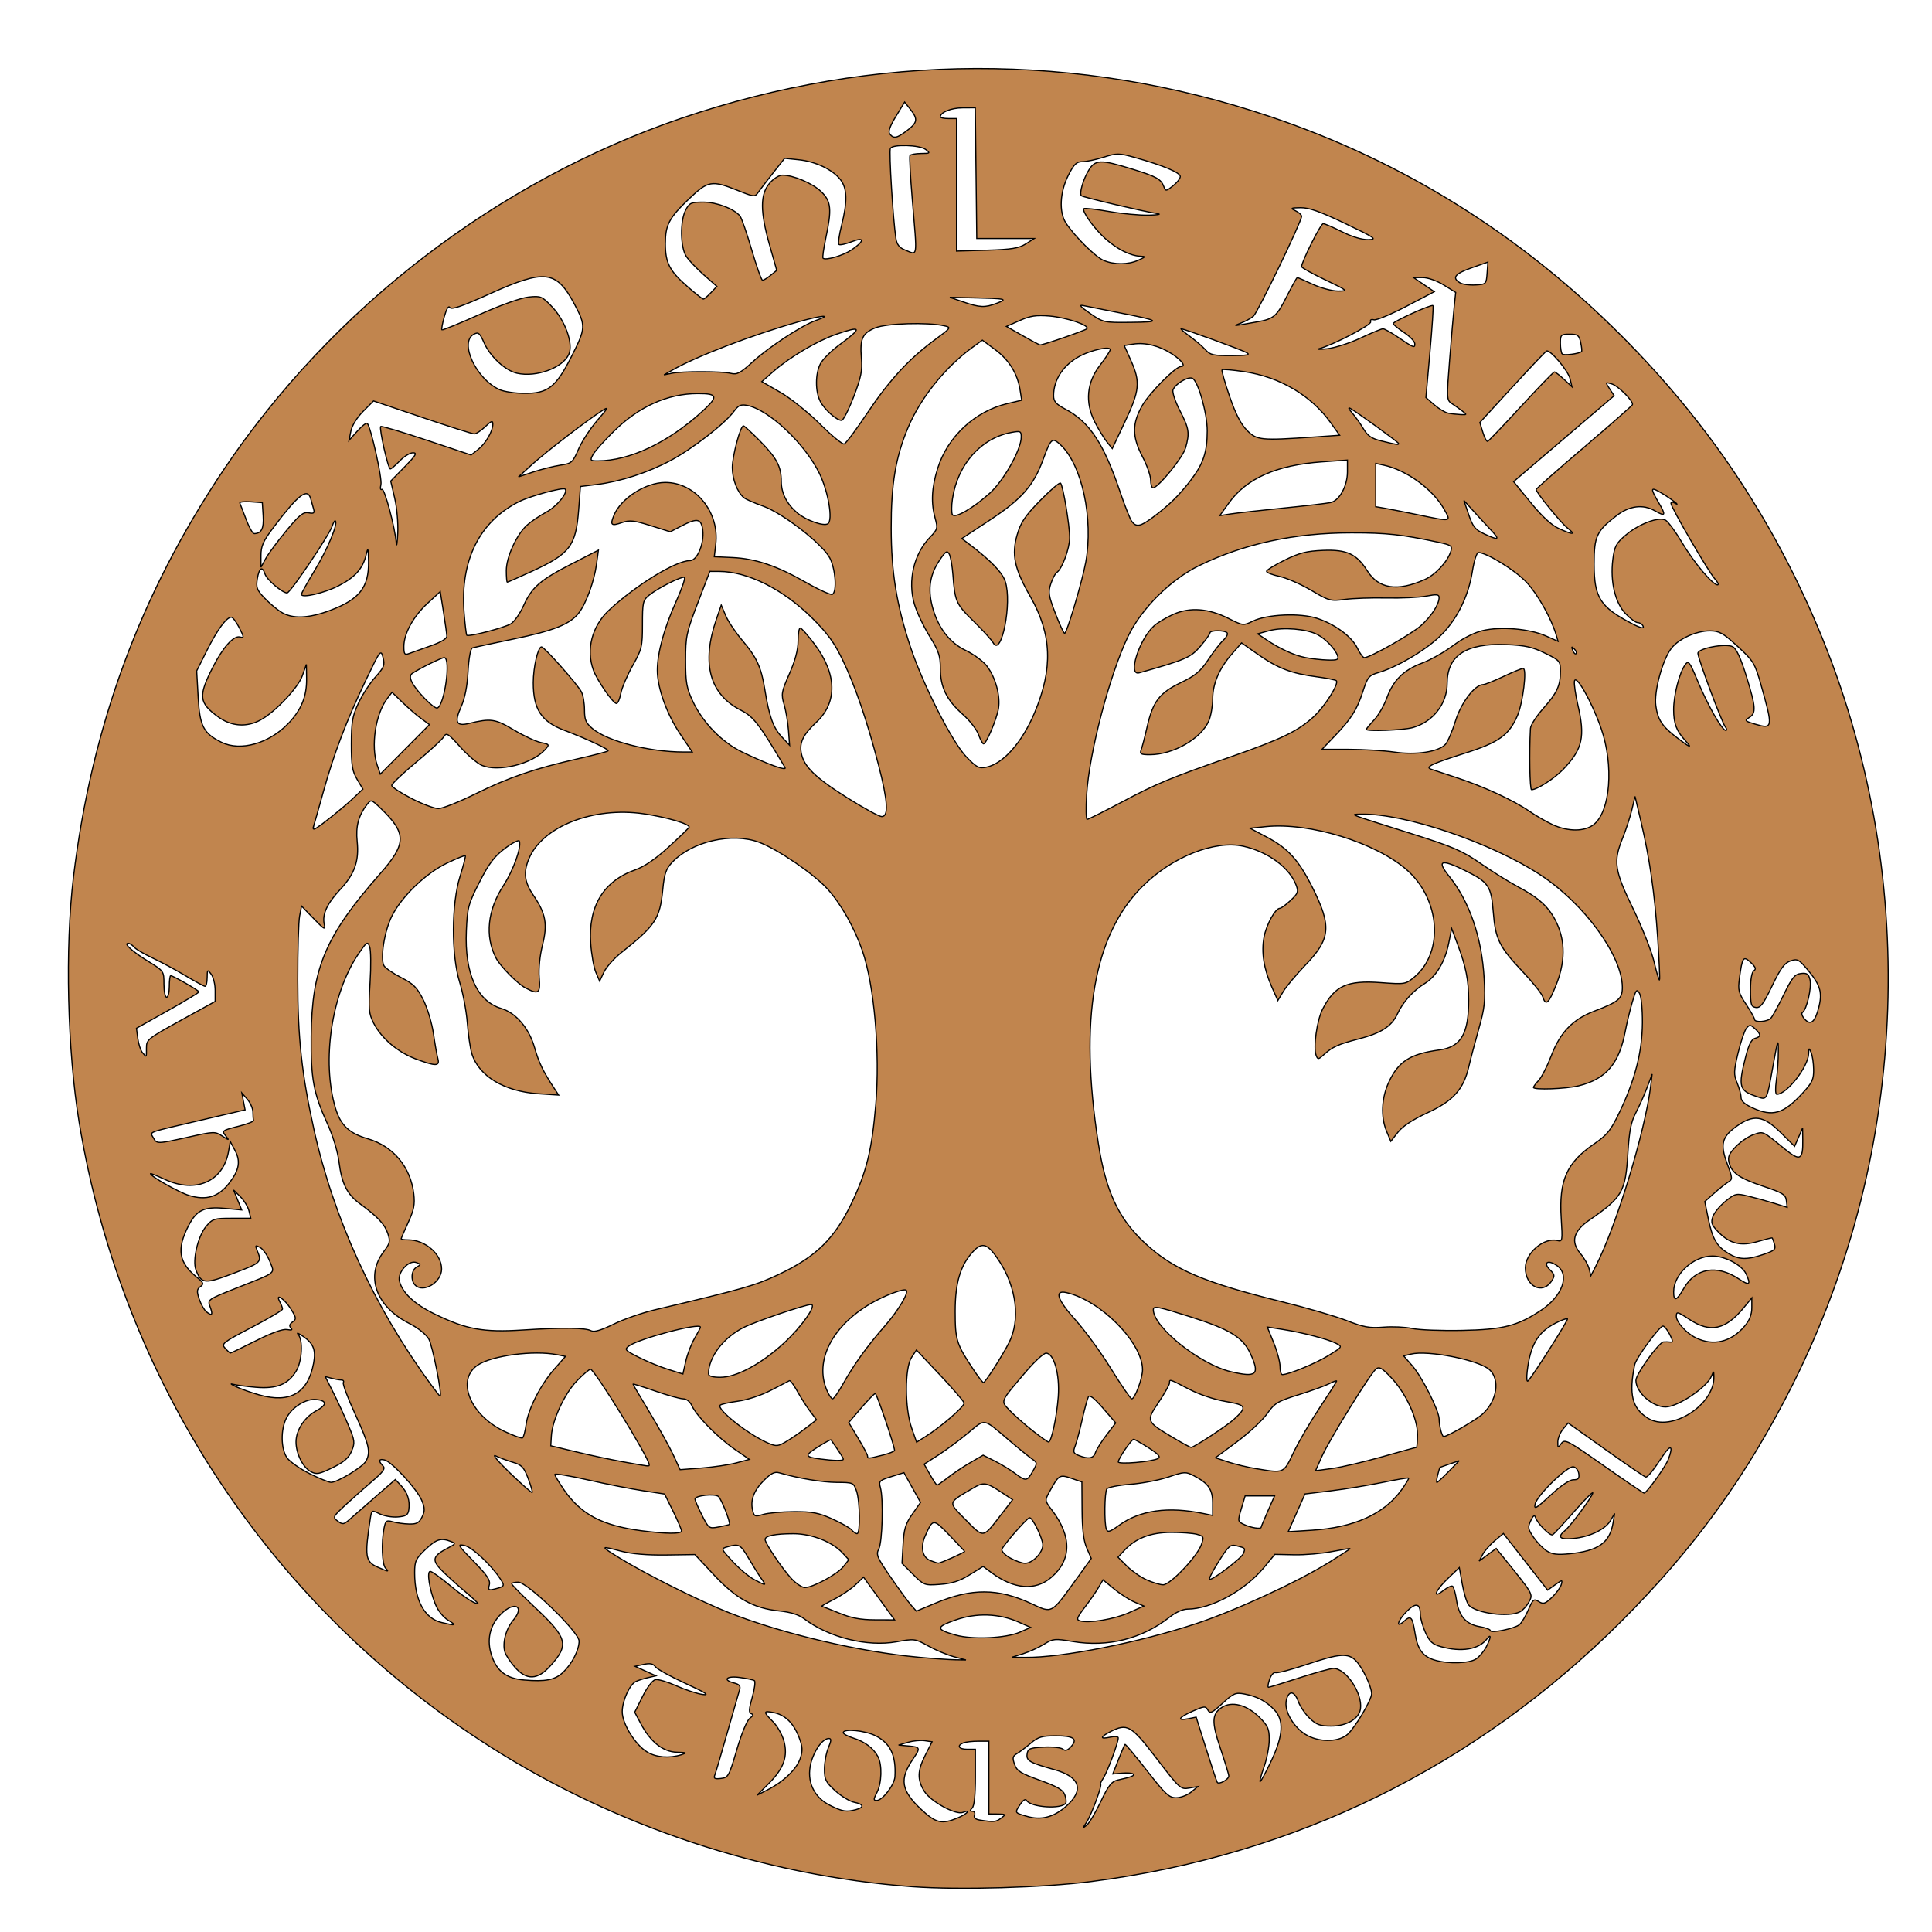 <?xml version="1.0" encoding="UTF-8" standalone="no"?>
<!-- Created with Inkscape (http://www.inkscape.org/) -->

<svg
   width="101.602mm"
   height="101.6mm"
   viewBox="0 0 101.602 101.6"
   version="1.1"
   id="svg5359"
   inkscape:version="1.2.2 (b0a8486541, 2022-12-01)"
   sodipodi:docname="cead_mille_failte_logo.svg"
   inkscape:export-filename="cead mille failte logo.png"
   inkscape:export-xdpi="96"
   inkscape:export-ydpi="96"
   xmlns:inkscape="http://www.inkscape.org/namespaces/inkscape"
   xmlns:sodipodi="http://sodipodi.sourceforge.net/DTD/sodipodi-0.dtd"
   xmlns="http://www.w3.org/2000/svg"
   xmlns:svg="http://www.w3.org/2000/svg">
  <sodipodi:namedview
     id="namedview5361"
     pagecolor="#ffffff"
     bordercolor="#000000"
     borderopacity="0.25"
     inkscape:showpageshadow="2"
     inkscape:pageopacity="0.0"
     inkscape:pagecheckerboard="0"
     inkscape:deskcolor="#d1d1d1"
     inkscape:document-units="mm"
     showgrid="false"
     inkscape:zoom="0.3750491"
     inkscape:cx="475.93768"
     inkscape:cy="654.58096"
     inkscape:window-width="1870"
     inkscape:window-height="1011"
     inkscape:window-x="50"
     inkscape:window-y="32"
     inkscape:window-maximized="1"
     inkscape:current-layer="layer1" />
  <defs
     id="defs5356">
    <filter
       style="color-interpolation-filters:sRGB"
       inkscape:label="Drop Shadow"
       id="filter3501"
       x="-0.024"
       y="-0.024"
       width="1.062"
       height="1.062">
      <feFlood
         flood-opacity="0.498"
         flood-color="rgb(0,0,0)"
         result="flood"
         id="feFlood3491" />
      <feComposite
         in="flood"
         in2="SourceGraphic"
         operator="in"
         result="composite1"
         id="feComposite3493" />
      <feGaussianBlur
         in="composite1"
         stdDeviation="3"
         result="blur"
         id="feGaussianBlur3495" />
      <feOffset
         dx="4"
         dy="4"
         result="offset"
         id="feOffset3497" />
      <feComposite
         in="SourceGraphic"
         in2="offset"
         operator="over"
         result="composite2"
         id="feComposite3499" />
    </filter>
  </defs>
  <g
     inkscape:label="Layer 1"
     inkscape:groupmode="layer"
     id="layer1"
     transform="translate(74.29,7.973)">
    <path
       id="path256-5"
       style="fill:#b87333;fill-opacity:0.864;stroke:#000000;stroke-width:0.05mm;filter:url(#filter3501)"
       d="M 68.425,10.126 C 68.121,9.738 68.423,8.858 69.428,7.21 l 1.438,-2.361 0.943,1.199 c 1.279,1.626 1.194,2.176 -0.543,3.5 -1.669,1.273 -2.209,1.383 -2.841,0.578 z M 79.419,18.496 V 7.571 h -1.333 c -0.733,0 -1.333,-0.128 -1.333,-0.284 0,-0.752 1.766,-1.466 3.659,-1.479 l 2.103,-0.014 0.119,10.776 0.119,10.776 h 4.744 4.744 l -1.404,0.889 c -1.141,0.722 -2.34,0.917 -6.41,1.038 L 79.419,29.421 Z M 70.868,29.213 C 70.005,28.872 69.587,28.335 69.434,27.372 68.955,24.359 68.251,12.91 68.519,12.477 c 0.436,-0.706 4.82,-0.563 5.815,0.189 0.809,0.612 0.761,0.653 -0.778,0.667 -0.902,0.008 -1.723,0.164 -1.823,0.347 -0.1,0.183 0.075,3.433 0.391,7.221 0.836,10.044 0.965,9.189 -1.256,8.311 z m 32.773,1.732 c -1.359,-0.597 -4.771,-3.99 -6.189,-6.154 -1.165,-1.778 -0.999,-5.107 0.393,-7.853 0.941,-1.857 1.353,-2.258 2.32,-2.258 0.647,0 2.226,-0.331 3.51,-0.736 2.192,-0.691 2.506,-0.688 5.15,0.051 4.619,1.291 7.482,2.488 7.482,3.128 0,0.331 -0.541,1.028 -1.203,1.549 -1.146,0.901 -1.217,0.907 -1.506,0.128 -0.467,-1.261 -1.212,-1.671 -5.356,-2.942 -5.097,-1.563 -5.955,-1.533 -7.038,0.248 -0.914,1.503 -1.579,3.817 -1.205,4.191 0.248,0.247 10.449,2.645 12.53,2.945 0.733,0.106 0.11,0.222 -1.386,0.259 -1.496,0.037 -4.473,-0.239 -6.617,-0.613 -2.143,-0.374 -3.992,-0.584 -4.109,-0.468 -0.385,0.385 1.657,3.257 3.504,4.924 1.935,1.748 4.157,2.865 5.816,2.924 0.917,0.033 0.887,0.094 -0.319,0.646 -1.688,0.773 -4.06,0.785 -5.778,0.03 z m 58.777,3.707 c -1.374,-0.82 -0.841,-1.509 1.912,-2.473 l 2.689,-0.942 -0.134,1.831 c -0.131,1.796 -0.167,1.833 -1.912,1.94 -0.978,0.06 -2.128,-0.1 -2.556,-0.355 z M 35.069,35.278 c -2.95,-2.565 -3.65,-3.916 -3.65,-7.044 0,-3.141 0.596,-4.272 3.921,-7.443 3.118,-2.973 3.725,-3.08 7.929,-1.399 2.84,1.136 2.902,1.141 3.496,0.293 0.333,-0.475 1.441,-1.921 2.462,-3.212 l 1.857,-2.349 2.333,0.241 c 2.766,0.285 5.557,1.611 6.849,3.252 1.137,1.446 1.196,3.601 0.206,7.542 -0.399,1.587 -0.601,3.009 -0.449,3.16 0.152,0.151 1.091,-0.045 2.087,-0.436 2.188,-0.859 2.189,-0.142 0.003,1.34 -1.388,0.941 -4.291,1.783 -4.708,1.367 -0.107,-0.107 0.099,-1.581 0.457,-3.275 1.018,-4.806 0.897,-6.083 -0.729,-7.673 -1.412,-1.38 -4.596,-2.739 -6.42,-2.739 -0.563,0 -1.491,0.592 -2.143,1.367 -1.536,1.825 -1.528,4.652 0.027,10.148 l 1.184,4.183 -1.008,0.816 c -0.554,0.449 -1.153,0.816 -1.331,0.816 -0.178,0 -0.98,-2.25 -1.783,-4.999 -0.802,-2.749 -1.671,-5.264 -1.931,-5.587 -0.966,-1.205 -3.852,-2.3 -6.058,-2.3 -2.018,0 -2.292,0.124 -2.907,1.311 -0.945,1.826 -0.883,6.146 0.11,7.651 0.43,0.652 1.739,2.028 2.909,3.057 l 2.127,1.872 -0.989,1.053 c -0.544,0.579 -1.104,1.048 -1.245,1.042 -0.141,-0.006 -1.313,-0.93 -2.606,-2.054 z m 45.461,2.525 -2.222,-0.762 3.778,0.086 c 5.564,0.127 5.817,0.183 4,0.883 -1.981,0.763 -2.821,0.731 -5.555,-0.207 z m 20.899,1.89 c -1.582,-1.093 -1.899,-1.46 -1.111,-1.287 0.605,0.132 3.287,0.667 5.959,1.189 6.791,1.326 7.023,1.52 1.881,1.576 -4.457,0.049 -4.547,0.03 -6.729,-1.478 z m 24.878,1.595 c 0.733,-0.278 1.66,-0.789 2.06,-1.136 0.708,-0.615 7.94,-15.611 7.94,-16.464 0,-0.235 -0.45,-0.644 -1,-0.91 -0.897,-0.432 -0.81,-0.485 0.839,-0.512 1.37,-0.022 3.239,0.641 7.333,2.601 5.037,2.412 5.355,2.634 3.815,2.666 -1.04,0.021 -2.685,-0.473 -4.321,-1.298 -1.453,-0.733 -2.852,-1.333 -3.11,-1.333 -0.41,0 -3.557,6.27 -3.557,7.088 0,0.171 1.746,1.146 3.879,2.166 3.777,1.806 3.833,1.855 2.111,1.851 -0.973,-0.002 -2.838,-0.502 -4.146,-1.111 -1.308,-0.609 -2.455,-1.107 -2.55,-1.107 -0.095,0 -0.874,1.392 -1.73,3.093 -1.671,3.318 -2.15,3.73 -4.898,4.211 -0.978,0.171 -2.278,0.399 -2.889,0.506 -0.9,0.158 -0.858,0.099 0.222,-0.31 z m -36,2.077 -2.667,-1.522 2.188,-0.971 c 1.745,-0.775 2.734,-0.925 4.889,-0.745 2.894,0.242 6.772,1.567 6.175,2.11 -0.333,0.302 -7.191,2.669 -7.697,2.656 -0.121,-0.003 -1.421,-0.691 -2.887,-1.528 z m 88.977,3.03 c -0.172,-0.172 -0.312,-0.978 -0.312,-1.793 0,-1.39 0.094,-1.481 1.52,-1.481 1.336,0 1.557,0.166 1.82,1.365 0.165,0.751 0.231,1.427 0.146,1.503 -0.401,0.362 -2.899,0.681 -3.175,0.406 z M 120.487,45.721 c -0.466,-0.525 -1.627,-1.524 -2.58,-2.222 -0.953,-0.697 -1.612,-1.268 -1.465,-1.268 0.487,0 10.025,3.476 10.842,3.951 0.609,0.354 -0.005,0.469 -2.575,0.479 -2.903,0.012 -3.494,-0.12 -4.222,-0.94 z m -87.957,3.344 c 3.982,-2.29 13.213,-5.827 20.83,-7.983 3.83,-1.084 5.785,-1.239 2.887,-0.229 -2.281,0.795 -7.707,4.342 -10.383,6.787 -2.075,1.896 -2.634,2.194 -3.641,1.942 -1.448,-0.363 -8.052,-0.371 -9.778,-0.011 l -1.249,0.26 z m -28.444,3.199 c -3.869,-1.732 -6.698,-7.819 -4.245,-9.132 0.759,-0.406 0.971,-0.228 1.704,1.429 1.008,2.279 3.51,4.581 5.438,5.004 3.184,0.699 7.501,-0.883 8.523,-3.124 0.774,-1.698 -0.581,-5.535 -2.764,-7.83 -1.656,-1.74 -1.84,-1.817 -3.864,-1.613 -1.257,0.127 -4.575,1.309 -8.125,2.893 -3.3,1.473 -6.078,2.608 -6.172,2.522 -0.095,-0.086 0.085,-1.075 0.4,-2.199 0.361,-1.289 0.698,-1.839 0.914,-1.49 0.253,0.409 1.968,-0.181 6.58,-2.26 9.106,-4.105 10.981,-3.878 13.948,1.689 1.902,3.569 1.879,4.003 -0.449,8.589 -2.623,5.167 -3.894,6.162 -7.841,6.136 -1.492,-0.01 -3.312,-0.286 -4.045,-0.614 z m 156.399,3.882 c -0.513,-0.101 -1.551,-0.724 -2.308,-1.384 l -1.376,-1.2 0.669,-7.489 c 0.368,-4.119 0.591,-7.567 0.496,-7.663 -0.248,-0.248 -6.549,2.598 -6.549,2.958 0,0.165 0.8,0.829 1.778,1.476 0.978,0.647 1.778,1.485 1.778,1.863 0,0.755 -0.132,0.701 -2.969,-1.219 -1.022,-0.692 -2.051,-1.257 -2.287,-1.257 -0.236,0 -1.9,0.688 -3.698,1.53 -1.798,0.841 -4.268,1.633 -5.491,1.759 -1.222,0.126 -1.822,0.124 -1.333,-0.005 2.284,-0.603 8.682,-3.936 8.494,-4.426 -0.124,-0.324 0.088,-0.458 0.539,-0.341 0.409,0.107 2.818,-0.892 5.353,-2.22 l 4.609,-2.414 -1.712,-1.163 -1.712,-1.163 h 1.501 c 0.863,0 2.339,0.519 3.473,1.222 l 1.972,1.222 -0.238,2.222 c -0.131,1.222 -0.474,5.212 -0.763,8.867 -0.501,6.335 -0.486,6.671 0.313,7.201 0.461,0.306 1.238,0.859 1.727,1.228 0.869,0.656 0.864,0.671 -0.222,0.625 -0.611,-0.025 -1.53,-0.129 -2.043,-0.23 z m -33.164,2.844 c -1.025,-1.025 -1.886,-2.704 -2.893,-5.639 -0.789,-2.299 -1.346,-4.267 -1.24,-4.373 0.107,-0.107 1.752,0.037 3.656,0.319 5.884,0.872 11.042,3.92 14.266,8.43 l 1.47,2.057 -4.137,0.284 c -8.884,0.609 -9.496,0.55 -11.122,-1.077 z m 38.867,0.309 -0.496,-1.617 5.354,-5.837 c 2.945,-3.21 5.49,-5.889 5.656,-5.953 0.6,-0.231 3.551,3.258 3.856,4.56 l 0.312,1.333 -1.307,-1.222 c -0.719,-0.672 -1.429,-1.222 -1.579,-1.222 -0.15,0 -2.618,2.55 -5.486,5.666 -2.867,3.116 -5.349,5.721 -5.514,5.788 -0.165,0.067 -0.524,-0.606 -0.797,-1.495 z m -16.668,1.441 c -1.689,-0.408 -2.309,-0.829 -3.047,-2.068 -0.51,-0.855 -1.355,-2.037 -1.88,-2.627 -0.524,-0.589 -0.653,-0.906 -0.287,-0.704 1.152,0.635 8,5.604 8,5.805 0,0.246 -0.228,0.213 -2.787,-0.406 z M 56.893,57.919 C 54.975,56.012 52.036,53.661 50.362,52.696 l -3.044,-1.754 1.939,-1.699 c 2.69,-2.357 7.229,-5.038 10.346,-6.11 4.248,-1.461 4.344,-1.088 0.456,1.784 -1.323,0.977 -2.708,2.363 -3.079,3.079 -0.857,1.657 -0.864,4.576 -0.016,6.217 0.703,1.359 2.696,3.13 3.513,3.123 0.273,-0.002 1.165,-1.752 1.983,-3.888 1.227,-3.204 1.452,-4.312 1.282,-6.328 -0.274,-3.258 0.149,-4.181 2.316,-5.048 1.856,-0.743 8.574,-0.947 11.286,-0.343 1.252,0.279 1.242,0.295 -1.556,2.359 -4.221,3.115 -7.525,6.71 -11.129,12.111 -1.783,2.672 -3.476,4.933 -3.762,5.024 -0.286,0.091 -2.089,-1.395 -4.006,-3.303 z m -37.422,5.085 c 0.29,-0.55 1.849,-2.3 3.465,-3.888 4.159,-4.088 8.848,-6.193 13.816,-6.203 3.337,-0.007 3.455,0.468 0.735,2.953 -5.621,5.136 -11.971,8.138 -17.217,8.138 -1.236,0 -1.291,-0.069 -0.8,-1 z M 9.42,64.626 c 2.284,-2.076 9.185,-7.381 11.555,-8.883 1.144,-0.725 1.036,-0.502 -0.759,1.569 -1.151,1.328 -2.551,3.469 -3.111,4.759 -0.968,2.228 -1.119,2.36 -3.019,2.649 -1.1,0.167 -3.1,0.669 -4.444,1.115 l -2.444,0.811 z m 114.897,6.32 c 2.917,-4.062 7.878,-6.253 15.347,-6.777 l 4.199,-0.295 -0.002,1.954 c -0.002,2.324 -1.313,4.72 -2.762,5.049 -0.558,0.127 -4.114,0.541 -7.903,0.92 -3.789,0.38 -7.674,0.812 -8.633,0.962 l -1.744,0.272 z m -45.577,1.924 c -0.165,-0.267 -0.163,-1.422 0.004,-2.565 0.833,-5.682 4.68,-10.038 9.696,-10.979 1.525,-0.286 1.646,-0.231 1.646,0.753 0,2.06 -2.877,7.188 -5.201,9.269 -2.803,2.51 -5.733,4.19 -6.146,3.522 z m 76.679,0.007 c -2.078,-0.429 -4.479,-0.902 -5.336,-1.05 l -1.558,-0.269 0.003,-3.564 0.003,-3.564 1.333,0.286 c 3.734,0.801 8.098,3.982 9.917,7.228 1.212,2.163 1.401,2.123 -4.362,0.932 z m -47.068,1.176 c -0.281,-0.339 -1.176,-2.588 -1.989,-4.999 -2.655,-7.874 -5.023,-11.463 -8.934,-13.537 -1.618,-0.858 -2.008,-1.297 -2.008,-2.259 0,-2.696 1.666,-5.155 4.465,-6.59 1.917,-0.983 4.868,-1.592 4.868,-1.005 0,0.231 -0.738,1.368 -1.641,2.526 -2.231,2.863 -2.546,6.157 -0.898,9.408 0.612,1.207 1.511,2.687 1.998,3.288 l 0.886,1.094 2.092,-4.431 c 2.419,-5.122 2.559,-6.539 0.995,-10.046 l -1.117,-2.505 1.46,-0.237 c 2.014,-0.327 4.399,0.284 6.474,1.657 1.592,1.053 2.271,2.034 1.409,2.034 -0.86,0 -5.168,4.337 -6.343,6.385 -1.732,3.019 -1.727,5.185 0.017,8.501 0.733,1.394 1.333,3.114 1.333,3.822 0,0.708 0.18,1.288 0.4,1.288 0.844,0 4.924,-5.003 5.36,-6.573 0.691,-2.488 0.585,-3.188 -0.937,-6.154 -0.77,-1.501 -1.281,-3.039 -1.135,-3.418 0.378,-0.984 2.41,-2.217 3.173,-1.924 0.937,0.36 2.473,5.753 2.47,8.673 -0.004,3.528 -0.644,5.444 -2.724,8.153 -1.944,2.532 -3.6,4.146 -6.34,6.178 -1.938,1.438 -2.59,1.568 -3.336,0.67 z m 70.363,1.105 c -1.205,-0.547 -2.765,-1.986 -4.637,-4.276 l -2.821,-3.451 1.095,-0.936 c 0.602,-0.515 4.332,-3.701 8.29,-7.081 l 7.195,-6.146 -0.743,-1.133 c -0.734,-1.12 -0.73,-1.13 0.347,-0.812 1.076,0.318 3.6,2.851 3.41,3.423 -0.054,0.162 -3.648,3.323 -7.987,7.023 -4.339,3.7 -7.889,6.832 -7.889,6.959 0,0.49 4.064,5.482 5.174,6.355 1.44,1.132 0.951,1.158 -1.434,0.075 z M -37.69,73.669 c -0.481,-1.283 -0.949,-2.495 -1.04,-2.694 -0.091,-0.199 0.706,-0.299 1.77,-0.222 l 1.935,0.139 0.138,2.179 c 0.133,2.101 -0.274,2.906 -1.478,2.925 -0.248,0.004 -0.845,-1.043 -1.325,-2.326 z m 204.057,2.349 c -1.441,-0.672 -1.845,-1.178 -2.511,-3.144 l -0.794,-2.344 1.362,1.514 c 0.749,0.833 2.07,2.264 2.934,3.18 1.737,1.841 1.559,1.983 -0.992,0.794 z m -179.305,1.594 c -0.169,-2.479 -1.944,-9.168 -2.365,-8.908 -0.248,0.153 -0.318,-0.168 -0.168,-0.775 0.241,-0.97 -1.662,-9.513 -2.249,-10.1 -0.147,-0.147 -0.885,0.422 -1.638,1.265 l -1.37,1.533 0.305,-1.533 c 0.18,-0.907 1.005,-2.235 2.019,-3.25 l 1.714,-1.716 8.033,2.716 c 4.418,1.494 8.282,2.716 8.586,2.716 0.304,0 1.113,-0.537 1.799,-1.194 1.021,-0.978 1.247,-1.055 1.247,-0.422 0,1.177 -1.185,3.212 -2.447,4.205 l -1.132,0.89 -7.348,-2.454 c -4.041,-1.349 -7.441,-2.361 -7.555,-2.247 -0.291,0.291 1.222,6.998 1.579,6.998 0.161,0 0.868,-0.6 1.57,-1.333 0.703,-0.733 1.683,-1.333 2.179,-1.333 0.729,0 0.464,0.446 -1.39,2.333 l -2.291,2.333 0.659,2.822 c 0.364,1.559 0.59,4.145 0.505,5.777 -0.085,1.625 -0.194,2.379 -0.241,1.676 z m -22.309,2.015 c 0,-1.591 0.351,-2.38 2.07,-4.659 4.08,-5.407 5.599,-6.584 6.122,-4.743 0.139,0.489 0.357,1.262 0.485,1.718 0.19,0.677 0.038,0.792 -0.829,0.626 -0.88,-0.168 -1.512,0.341 -3.678,2.961 -1.438,1.74 -2.965,3.805 -3.393,4.588 l -0.778,1.424 z m 3.333,9.314 c -0.733,-0.458 -1.978,-1.511 -2.766,-2.341 -1.25,-1.315 -1.399,-1.72 -1.164,-3.165 0.296,-1.823 0.827,-2.145 1.264,-0.768 0.292,0.92 2.856,3.11 3.64,3.11 0.526,0 6.985,-9.577 7.452,-11.05 0.177,-0.558 0.404,-0.932 0.504,-0.832 0.46,0.46 -1.248,4.585 -3.318,8.011 -1.254,2.075 -2.279,3.921 -2.279,4.103 0,0.669 3.778,-0.205 6.142,-1.421 2.708,-1.393 3.992,-2.837 4.523,-5.086 0.315,-1.332 0.359,-1.211 0.4,1.076 0.075,4.264 -1.479,6.252 -6.307,8.069 -3.568,1.343 -6.256,1.44 -8.092,0.293 z m 222.664,1.883 c -5.24,-2.733 -6.215,-4.268 -6.219,-9.79 -0.003,-4.618 0.389,-5.46 3.74,-8.031 2.092,-1.605 4.324,-1.883 6.257,-0.778 1.769,1.011 1.889,0.792 0.685,-1.261 -1.502,-2.562 -1.432,-2.769 0.537,-1.592 1.548,0.925 3.309,2.298 2,1.559 -0.306,-0.172 -0.556,-0.138 -0.556,0.077 0,0.639 6.229,11.352 7.231,12.437 0.508,0.55 0.714,1 0.458,1 -0.813,0 -3.922,-3.708 -5.9,-7.038 -1.051,-1.769 -2.262,-3.404 -2.69,-3.633 -1.133,-0.606 -4.409,0.631 -6.572,2.483 -1.576,1.349 -1.837,1.845 -2.107,4.006 -0.453,3.629 0.38,7.152 2.115,8.942 0.779,0.804 1.665,1.461 1.97,1.461 0.304,0 0.677,0.2 0.828,0.444 0.385,0.623 -0.221,0.525 -1.778,-0.287 z m -9.749,4.416 c -0.241,-0.633 -0.19,-0.684 0.249,-0.249 0.304,0.301 0.44,0.66 0.303,0.797 -0.137,0.137 -0.385,-0.11 -0.552,-0.548 z M -11.691,94.631 c 0,-2.15 1.54,-4.966 3.911,-7.15 l 2.089,-1.925 0.528,3.333 c 0.29,1.833 0.54,3.633 0.556,4.001 0.018,0.429 -0.964,1.014 -2.75,1.637 -1.528,0.533 -3.128,1.104 -3.556,1.268 -0.644,0.247 -0.778,0.046 -0.778,-1.164 z m 148.595,1.793 c -1.882,-0.372 -4.237,-1.463 -6.554,-3.035 l -1.29,-0.875 1.957,-0.527 c 2.229,-0.601 6.098,-0.284 7.884,0.645 1.361,0.708 2.926,2.344 3.326,3.478 0.235,0.665 0.004,0.771 -1.6,0.729 -1.031,-0.027 -2.706,-0.213 -3.722,-0.414 z m -145.114,6.8 c -2.189,-2.29 -2.87,-3.659 -2.083,-4.19 1.214,-0.819 4.807,-2.592 5.253,-2.592 1.146,0 0.058,7.91 -1.143,8.31 -0.236,0.079 -1.149,-0.609 -2.028,-1.528 z m 206.41,6.427 c -2.462,-1.873 -3.18,-2.961 -3.501,-5.307 -0.319,-2.325 1.119,-7.605 2.574,-9.455 1.247,-1.585 4.116,-2.874 6.367,-2.86 1.538,0.01 2.152,0.355 4.555,2.564 2.622,2.41 2.837,2.763 3.84,6.311 2.011,7.116 1.974,7.368 -0.953,6.504 -1.716,-0.506 -1.793,-0.592 -0.985,-1.096 1.176,-0.735 1.111,-1.68 -0.475,-6.816 -0.93,-3.014 -1.628,-4.524 -2.244,-4.853 -1.136,-0.608 -5.739,0.263 -5.739,1.086 0,0.821 3.968,11.469 4.523,12.138 0.261,0.314 0.292,0.571 0.069,0.571 -0.608,0 -3.005,-4.213 -4.641,-8.158 -1.313,-3.164 -1.505,-3.415 -2.047,-2.674 -0.945,1.292 -1.905,5.014 -1.905,7.387 0,2.311 0.446,3.503 1.911,5.111 1.241,1.363 0.879,1.24 -1.35,-0.456 z m -239.946,0.75 c -2.979,-1.47 -3.588,-2.641 -3.855,-7.422 l -0.243,-4.35 1.716,-3.426 c 1.703,-3.399 3.197,-5.426 4.001,-5.426 0.23,0 0.816,0.779 1.302,1.732 0.805,1.577 0.815,1.714 0.115,1.531 -1.037,-0.271 -2.791,1.678 -4.461,4.957 -2.448,4.809 -2.329,5.893 0.903,8.235 2.125,1.539 4.629,1.729 6.885,0.523 2.438,-1.304 6.244,-5.312 6.958,-7.329 l 0.663,-1.873 0.035,2.347 c 0.044,2.919 -0.859,5.147 -2.987,7.371 -3.184,3.328 -7.912,4.67 -11.033,3.13 z M 81.009,112.769 C 78.692,110.351 73.855,100.832 71.835,94.712 69.535,87.745 68.661,82.37 68.648,75.113 68.635,67.867 69.375,63.431 71.406,58.575 73.472,53.633 77.526,48.585 82.104,45.251 l 1.574,-1.146 2.113,1.565 c 2.285,1.692 3.668,3.93 4.099,6.63 l 0.272,1.707 -2.372,0.559 c -5.349,1.261 -9.851,5.457 -11.49,10.708 -0.986,3.16 -1.108,5.673 -0.399,8.227 0.448,1.612 0.394,1.806 -0.869,3.111 -2.659,2.747 -3.688,7.176 -2.557,11.013 0.385,1.307 1.505,3.676 2.488,5.264 1.525,2.463 1.788,3.251 1.789,5.349 3.1e-4,3.086 1.054,5.233 3.72,7.579 1.108,0.975 2.264,2.464 2.57,3.309 0.306,0.845 0.682,1.537 0.835,1.537 0.444,0 2.16,-4.064 2.456,-5.817 0.348,-2.063 -0.478,-5.124 -1.886,-6.984 -0.612,-0.808 -2.185,-1.978 -3.496,-2.598 -2.733,-1.294 -4.682,-3.885 -5.558,-7.389 -0.705,-2.821 -0.345,-5.109 1.164,-7.388 1.046,-1.581 1.305,-1.759 1.653,-1.136 0.227,0.406 0.504,1.968 0.616,3.472 0.325,4.369 0.517,4.799 3.406,7.621 1.509,1.474 2.964,3.074 3.233,3.557 1.361,2.44 3.141,-6.628 1.987,-10.124 -0.483,-1.464 -2.379,-3.437 -5.788,-6.024 l -1.37,-1.04 4.689,-3.096 c 5.222,-3.448 7.132,-5.626 8.71,-9.932 1.295,-3.534 1.497,-3.703 2.877,-2.416 3.537,3.298 5.444,12.181 4.152,19.331 -0.571,3.158 -3.123,11.748 -3.488,11.741 -0.142,-0.003 -0.828,-1.489 -1.525,-3.303 -1.122,-2.919 -1.207,-3.478 -0.745,-4.876 0.287,-0.869 0.728,-1.707 0.98,-1.862 0.857,-0.53 2.124,-3.944 2.125,-5.728 0.001,-2.055 -1.089,-8.587 -1.502,-9 -0.153,-0.153 -1.661,1.133 -3.35,2.859 -2.509,2.563 -3.205,3.598 -3.801,5.65 -0.957,3.29 -0.47,5.579 2.17,10.199 3.551,6.216 3.762,11.833 0.716,19.111 -2.06,4.923 -5.187,8.457 -7.975,9.015 -1.227,0.245 -1.613,0.044 -3.315,-1.733 z m -97.084,1.429 c -1.094,-3.138 -0.296,-8.479 1.646,-11.012 l 0.791,-1.032 1.754,1.699 c 0.965,0.934 2.353,2.132 3.085,2.662 l 1.331,0.963 -4.051,4.084 -4.051,4.084 z m 5.637,5.456 c -1.789,-0.92 -3.253,-1.884 -3.253,-2.143 0,-0.259 1.836,-1.999 4.08,-3.866 2.244,-1.867 4.282,-3.752 4.529,-4.189 0.397,-0.702 0.707,-0.505 2.678,1.699 1.226,1.371 2.845,2.748 3.598,3.06 2.728,1.13 8.26,-0.244 10.368,-2.575 0.793,-0.876 0.779,-0.9 -0.667,-1.199 -0.811,-0.168 -2.822,-1.108 -4.469,-2.089 -3.074,-1.832 -3.791,-1.932 -7.451,-1.048 -2.014,0.487 -2.354,-0.232 -1.265,-2.673 0.658,-1.475 1.043,-3.397 1.179,-5.891 0.117,-2.151 0.41,-3.779 0.699,-3.886 0.274,-0.101 3.316,-0.765 6.761,-1.474 6.674,-1.375 9.321,-2.428 10.788,-4.293 1.213,-1.541 2.548,-5.208 2.934,-8.059 l 0.313,-2.307 -4.371,2.239 c -5.242,2.685 -6.602,3.864 -7.97,6.91 -0.572,1.272 -1.496,2.609 -2.054,2.97 -1.015,0.657 -6.998,2.213 -7.311,1.901 -0.091,-0.091 -0.29,-1.782 -0.443,-3.756 -0.661,-8.566 2.514,-14.966 9.058,-18.262 1.841,-0.927 7.256,-2.402 7.591,-2.067 0.549,0.549 -1.329,2.842 -3.122,3.812 -1.149,0.621 -2.596,1.605 -3.215,2.186 -1.711,1.607 -3.351,5.246 -3.351,7.436 0,1.052 0.072,1.912 0.16,1.912 0.088,0 1.938,-0.818 4.111,-1.817 6.228,-2.864 7.203,-4.154 7.659,-10.126 l 0.292,-3.83 2.667,-0.328 c 3.929,-0.484 8.452,-1.953 12.222,-3.971 3.61,-1.932 8.889,-6.024 10.391,-8.056 0.774,-1.047 1.164,-1.222 2.241,-1.006 3.562,0.712 9.437,6.248 11.865,11.18 1.477,3 2.28,7.783 1.398,8.328 -0.719,0.444 -3.575,-0.567 -5.01,-1.774 -1.75,-1.472 -2.664,-3.261 -2.664,-5.211 0,-2.429 -0.746,-3.855 -3.455,-6.605 -1.384,-1.405 -2.637,-2.555 -2.783,-2.555 -0.506,0 -1.836,4.986 -1.836,6.883 0,1.921 0.855,4.12 1.934,4.977 0.322,0.255 1.715,0.864 3.096,1.353 3.288,1.164 9.885,6.289 11.06,8.592 0.922,1.806 1.184,5.5 0.424,5.969 -0.247,0.152 -2.197,-0.723 -4.333,-1.946 -4.816,-2.757 -8.343,-3.949 -12.185,-4.121 l -2.967,-0.133 0.245,-2.064 c 0.629,-5.312 -3.349,-10.179 -8.32,-10.179 -3.23,0 -7.302,2.6 -8.464,5.405 -0.678,1.635 -0.46,1.83 1.344,1.201 1.225,-0.427 1.976,-0.346 4.699,0.508 l 3.241,1.016 1.831,-0.954 c 2.182,-1.137 2.95,-1.195 3.312,-0.252 0.801,2.086 -0.446,5.963 -1.917,5.963 -2.306,0 -8.903,4.041 -13.312,8.155 -2.823,2.634 -3.833,6.521 -2.579,9.923 0.635,1.721 3.237,5.473 3.796,5.473 0.222,0 0.545,-0.75 0.717,-1.666 0.172,-0.916 1.044,-2.966 1.938,-4.555 1.531,-2.72 1.626,-3.118 1.626,-6.815 0,-3.648 0.079,-3.99 1.107,-4.824 1.427,-1.157 5.292,-3.117 5.797,-2.94 0.214,0.075 -0.406,1.893 -1.377,4.041 -1.937,4.28 -3.065,8.415 -3.075,11.268 -0.01,2.857 1.544,7.209 3.75,10.496 l 2.007,2.992 h -1.449 c -5.649,0 -12.504,-1.761 -14.988,-3.851 -1.109,-0.933 -1.326,-1.443 -1.326,-3.105 0,-1.094 -0.228,-2.426 -0.507,-2.96 -0.642,-1.228 -6.126,-7.414 -6.574,-7.414 -0.589,0 -1.364,3.357 -1.364,5.91 0,4.362 1.323,6.402 5.073,7.824 3.811,1.445 7.494,3.177 7.257,3.414 -0.124,0.124 -2.395,0.715 -5.047,1.314 -7.05,1.593 -11.341,3.066 -16.842,5.783 -2.691,1.329 -5.427,2.416 -6.08,2.416 -0.654,0 -2.652,-0.753 -4.441,-1.672 z m 71.857,-0.097 c -5.283,-3.324 -7.177,-5.165 -7.593,-7.383 -0.328,-1.747 0.306,-3.042 2.487,-5.084 3.502,-3.278 3.394,-7.957 -0.297,-12.866 -1.103,-1.468 -2.166,-2.668 -2.362,-2.668 -0.196,0 -0.355,0.964 -0.355,2.142 0,1.439 -0.467,3.207 -1.425,5.387 -1.324,3.015 -1.386,3.376 -0.883,5.079 0.298,1.009 0.624,2.933 0.724,4.278 l 0.183,2.444 -1.329,-1.427 c -1.386,-1.488 -2.041,-3.342 -2.761,-7.814 -0.584,-3.623 -1.352,-5.293 -3.703,-8.045 -1.102,-1.29 -2.335,-3.128 -2.739,-4.084 l -0.735,-1.738 -0.809,2.355 c -2.496,7.27 -1.114,12.363 4.067,14.988 2.068,1.048 3.033,2.303 7.257,9.435 0.384,0.648 -2.93,-0.551 -7.107,-2.573 -3.301,-1.597 -6.464,-4.853 -8.095,-8.334 -1.03,-2.197 -1.191,-3.112 -1.191,-6.762 0,-3.933 0.136,-4.578 2,-9.442 l 2,-5.221 1.556,0.005 c 4.651,0.015 10.436,2.895 15.163,7.549 2.68,2.638 3.764,4.12 5.202,7.11 2.065,4.294 3.991,9.937 5.886,17.249 1.532,5.913 1.694,8.531 0.526,8.51 -0.428,-0.008 -2.978,-1.398 -5.667,-3.089 z m 39.456,-0.563 c 0.427,-6.931 3.803,-19.805 6.845,-26.106 2.192,-4.539 7.035,-9.35 11.698,-11.621 7.423,-3.615 15.698,-5.394 25.111,-5.399 5.787,-0.003 8.338,0.274 14.34,1.556 2.074,0.443 2.308,0.606 2.06,1.428 -0.532,1.758 -2.53,3.923 -4.37,4.737 -4.485,1.984 -7.546,1.512 -9.417,-1.452 -1.765,-2.795 -3.366,-3.537 -7.289,-3.38 -2.718,0.109 -3.902,0.409 -6.333,1.606 -1.645,0.81 -2.99,1.643 -2.99,1.852 0,0.209 0.959,0.585 2.132,0.837 1.172,0.251 3.522,1.282 5.222,2.289 2.947,1.747 3.204,1.817 5.535,1.504 1.344,-0.18 4.444,-0.285 6.889,-0.233 2.444,0.052 5.394,-0.088 6.555,-0.312 1.719,-0.331 2.111,-0.289 2.111,0.225 0,1.134 -1.242,3.068 -2.971,4.626 -1.567,1.412 -8.42,5.293 -9.348,5.293 -0.223,0 -0.737,-0.694 -1.141,-1.543 -0.907,-1.901 -3.648,-3.94 -6.627,-4.929 -2.787,-0.926 -8.27,-0.691 -10.615,0.455 -1.57,0.767 -1.622,0.761 -3.95,-0.418 -3.337,-1.691 -6.397,-1.927 -9.156,-0.707 -1.2,0.531 -2.654,1.405 -3.231,1.943 -2.453,2.286 -4.313,8.243 -2.406,7.707 7.633,-2.149 8.502,-2.526 10.081,-4.37 0.872,-1.019 1.586,-2.016 1.586,-2.217 0,-0.487 2.55,-0.469 2.852,0.021 0.131,0.212 -0.16,0.745 -0.647,1.185 -0.487,0.44 -1.597,1.874 -2.468,3.186 -1.296,1.952 -2.122,2.645 -4.549,3.814 -3.529,1.7 -4.593,3.101 -5.549,7.307 -0.376,1.655 -0.82,3.358 -0.987,3.786 -0.257,0.66 -0.039,0.778 1.443,0.778 3.873,0 8.507,-2.673 9.737,-5.618 0.336,-0.805 0.616,-2.419 0.621,-3.588 0.012,-2.532 1.09,-5.033 3.211,-7.45 l 1.554,-1.771 2.699,1.893 c 3.246,2.277 5.518,3.148 9.597,3.683 1.689,0.221 3.183,0.515 3.32,0.652 0.483,0.483 -1.871,4.223 -3.746,5.951 -2.524,2.326 -5.258,3.658 -13.276,6.465 -10.551,3.694 -12.528,4.512 -18.299,7.573 -2.981,1.581 -5.571,2.875 -5.755,2.875 -0.184,0 -0.22,-1.85 -0.081,-4.11 z m 76.878,5.012 c -1.038,-0.471 -2.803,-1.486 -3.922,-2.256 -2.616,-1.8 -7.526,-4.063 -11.997,-5.53 -1.939,-0.636 -3.82,-1.258 -4.18,-1.381 -1.051,-0.36 0.076,-0.891 5.664,-2.67 5.51,-1.754 7.185,-2.959 8.57,-6.166 0.911,-2.11 1.596,-7.781 0.94,-7.781 -0.242,0 -1.708,0.6 -3.258,1.333 -1.55,0.733 -3.053,1.333 -3.342,1.333 -1.36,8.9e-4 -3.62,2.973 -4.55,5.984 -0.524,1.697 -1.27,3.435 -1.656,3.862 -1.117,1.234 -4.82,1.8 -8.397,1.283 -1.702,-0.246 -5.088,-0.451 -7.523,-0.456 l -4.428,-0.009 2.026,-2.111 c 2.789,-2.906 3.724,-4.377 4.711,-7.417 0.785,-2.419 0.98,-2.652 2.618,-3.135 2.911,-0.859 7.278,-3.4 9.789,-5.693 2.903,-2.653 4.96,-6.647 5.637,-10.947 0.272,-1.724 0.717,-3.135 0.991,-3.135 1.353,0 6.097,2.929 7.948,4.908 1.855,1.983 4.097,5.983 4.9,8.743 l 0.287,0.986 -2.04,-0.902 c -2.656,-1.175 -7.449,-1.569 -10.416,-0.858 -1.415,0.339 -3.297,1.297 -4.868,2.478 -1.409,1.059 -3.684,2.345 -5.055,2.858 -3.068,1.148 -4.8,2.858 -5.849,5.775 -0.441,1.227 -1.382,2.852 -2.091,3.61 -0.709,0.758 -1.288,1.458 -1.288,1.554 0,0.375 6.09,0.145 7.653,-0.289 3.34,-0.927 5.68,-3.941 5.68,-7.312 0,-4.581 3.14,-6.637 9.735,-6.374 3.093,0.124 4.307,0.392 6.376,1.407 2.453,1.204 2.556,1.323 2.556,2.97 0,2.409 -0.536,3.568 -2.86,6.185 -1.116,1.256 -2.053,2.727 -2.082,3.269 -0.216,4.01 -0.106,10.094 0.182,10.094 0.913,8.9e-4 3.813,-1.874 5.267,-3.406 3.158,-3.326 3.595,-5.294 2.359,-10.622 -0.379,-1.636 -0.629,-3.365 -0.556,-3.843 0.206,-1.332 2.871,3.364 4.397,7.75 2.123,6.098 1.537,13.704 -1.222,15.874 -1.482,1.165 -4.187,1.18 -6.706,0.037 z m -204.354,0.344 c 0.105,-0.318 0.828,-2.878 1.608,-5.689 1.784,-6.431 3.771,-11.664 6.979,-18.384 2.447,-5.125 2.53,-5.235 2.887,-3.855 0.327,1.26 0.184,1.624 -1.26,3.222 -0.895,0.991 -2.151,2.925 -2.791,4.299 -0.995,2.136 -1.164,3.108 -1.171,6.719 -0.007,3.533 0.148,4.485 0.949,5.84 l 0.957,1.618 -1.623,1.53 c -1.662,1.566 -5.188,4.401 -6.174,4.964 -0.34,0.194 -0.478,0.093 -0.36,-0.264 z M 194.411,146.58 c -0.407,-1.735 -1.967,-5.678 -3.465,-8.761 -3.08,-6.338 -3.287,-7.75 -1.704,-11.655 0.534,-1.316 1.21,-3.393 1.503,-4.615 l 0.532,-2.222 0.943,3.999 c 1.467,6.224 2.279,11.846 2.783,19.268 0.255,3.754 0.393,6.897 0.306,6.984 -0.087,0.086 -0.491,-1.263 -0.898,-2.998 z m 24.823,9.449 c -0.42,-0.464 -0.578,-0.958 -0.351,-1.098 0.69,-0.426 1.548,-4.166 1.238,-5.398 -0.237,-0.943 -0.514,-1.131 -1.497,-1.018 -1.016,0.117 -1.462,0.665 -2.824,3.472 -0.889,1.833 -1.847,3.583 -2.129,3.888 -0.569,0.618 -2.699,0.765 -2.699,0.187 0,-0.203 -0.625,-1.311 -1.388,-2.463 -1.247,-1.883 -1.358,-2.319 -1.095,-4.303 0.466,-3.514 0.637,-3.749 1.878,-2.584 0.781,0.733 0.913,1.085 0.504,1.338 -0.348,0.215 -0.557,1.388 -0.56,3.14 -0.005,2.47 0.1,2.812 0.893,2.925 0.73,0.104 1.231,-0.563 2.667,-3.555 1.39,-2.896 2.037,-3.776 3.025,-4.115 1.155,-0.396 1.388,-0.274 2.889,1.522 2.032,2.432 2.398,3.677 1.79,6.092 -0.624,2.477 -1.338,3.078 -2.341,1.969 z m -274.021,5.529 c -0.296,-0.357 -0.64,-1.407 -0.764,-2.333 l -0.225,-1.684 5.154,-2.885 c 2.835,-1.587 5.151,-2.987 5.148,-3.111 -0.007,-0.232 -4.262,-2.669 -4.66,-2.669 -0.122,0 -0.222,0.8 -0.222,1.777 0,0.978 -0.2,1.777 -0.444,1.777 -0.244,0 -0.444,-0.971 -0.444,-2.159 0,-2.153 -0.007,-2.163 -2.601,-3.764 -2.615,-1.614 -4.112,-2.965 -3.285,-2.965 0.244,0 0.672,0.274 0.95,0.609 0.278,0.335 1.652,1.148 3.054,1.807 1.402,0.659 3.849,1.974 5.438,2.922 1.589,0.948 3.039,1.735 3.222,1.748 0.183,0.013 0.34,-0.626 0.347,-1.42 0.013,-1.366 0.049,-1.397 0.667,-0.582 0.359,0.474 0.653,1.679 0.653,2.677 v 1.814 l -5.667,3.121 c -5.435,2.993 -5.666,3.179 -5.662,4.544 0.005,1.652 0.039,1.612 -0.656,0.774 z m 265.427,9.104 c -1.272,-0.577 -1.889,-1.137 -1.889,-1.713 0,-0.471 -0.291,-1.553 -0.647,-2.405 -0.579,-1.386 -0.563,-1.905 0.158,-4.931 0.443,-1.86 1.063,-3.692 1.378,-4.071 0.515,-0.621 0.654,-0.615 1.397,0.058 1.04,0.941 1.042,1.337 0.005,1.608 -0.584,0.153 -1.031,1.055 -1.556,3.143 -1.225,4.876 -1.056,5.468 1.84,6.442 1.767,0.595 1.641,0.839 2.742,-5.295 0.745,-4.152 0.83,-4.373 0.835,-2.178 0.003,1.344 -0.144,3.494 -0.327,4.777 -0.194,1.359 -0.162,2.333 0.075,2.333 1.643,0 5.179,-4.521 5.242,-6.704 0.029,-0.996 0.058,-1.009 0.413,-0.183 0.21,0.489 0.396,1.743 0.413,2.787 0.027,1.633 -0.229,2.181 -1.835,3.922 -3.146,3.413 -4.906,3.927 -8.245,2.412 z m -263.647,4.906 c -0.542,-1.012 -1.318,-0.731 8.12,-2.933 l 7.025,-1.638 -0.268,-1.395 -0.268,-1.395 0.91,1.049 c 0.501,0.577 0.91,1.527 0.91,2.111 0,0.584 0.05,1.199 0.111,1.367 0.061,0.168 -0.988,0.584 -2.332,0.924 -2.928,0.742 -2.961,0.768 -2.176,1.725 0.539,0.657 0.458,0.65 -0.629,-0.057 -1.215,-0.79 -1.362,-0.786 -5.555,0.147 -5.233,1.165 -5.274,1.166 -5.847,0.095 z m 5.874,9.531 c -1.648,-0.505 -6.335,-3.16 -6.335,-3.588 0,-0.086 1.05,0.333 2.333,0.931 5.117,2.382 9.684,0.386 10.544,-4.609 l 0.28,-1.628 0.791,1.492 c 0.934,1.762 0.692,3.2 -0.89,5.278 -1.809,2.377 -3.823,3.013 -6.723,2.124 z m 253.797,9.566 c -1.924,-1.173 -2.633,-2.4 -3.312,-5.731 l -0.575,-2.823 1.574,-1.398 c 0.866,-0.769 1.91,-1.598 2.321,-1.843 0.693,-0.412 0.678,-0.63 -0.196,-2.976 -1.191,-3.196 -0.898,-4.428 1.463,-6.138 2.855,-2.068 4.474,-1.855 7.325,0.96 l 2.318,2.289 0.659,-1.512 0.659,-1.512 0.029,2 c 0.048,3.281 -0.434,3.53 -2.918,1.506 -3.794,-3.092 -3.528,-2.967 -5.165,-2.427 -0.822,0.271 -2.14,1.16 -2.931,1.975 -1.139,1.174 -1.377,1.72 -1.15,2.625 0.436,1.738 1.69,2.609 5.676,3.942 3.168,1.06 3.66,1.364 3.781,2.34 l 0.139,1.121 -2.139,-0.666 c -1.177,-0.366 -3.09,-0.895 -4.252,-1.175 -2.034,-0.49 -2.174,-0.459 -3.778,0.836 -0.916,0.74 -1.854,1.873 -2.084,2.519 -0.355,0.995 -0.225,1.375 0.851,2.499 1.909,1.992 3.74,2.446 6.549,1.622 1.275,-0.374 2.351,-0.639 2.391,-0.589 0.04,0.05 0.204,0.519 0.365,1.043 0.254,0.826 0.014,1.048 -1.802,1.666 -2.741,0.934 -4.072,0.898 -5.801,-0.156 z m -22.958,2.528 c -0.158,-0.631 -0.804,-1.76 -1.435,-2.51 -1.642,-1.952 -1.179,-3.677 1.484,-5.522 5.461,-3.783 5.949,-4.632 6.341,-11.017 0.225,-3.675 0.516,-5.157 1.309,-6.665 0.56,-1.067 1.395,-2.94 1.855,-4.162 l 0.837,-2.222 -0.246,2 c -0.925,7.525 -5.671,23.087 -9.05,29.672 l -0.807,1.573 z m 13.936,3.784 c 0.004,-2.888 3.252,-5.883 6.382,-5.886 2.085,-0.002 4.902,1.497 5.57,2.964 0.828,1.816 0.561,1.982 -1.256,0.78 -3.593,-2.378 -7.11,-1.758 -9.022,1.59 -1.187,2.077 -1.677,2.239 -1.675,0.552 z m -241.863,3.328 c -0.379,-0.303 -0.92,-1.249 -1.204,-2.102 -0.433,-1.303 -0.403,-1.633 0.185,-2.063 0.614,-0.449 0.541,-0.641 -0.594,-1.56 -2.982,-2.414 -3.337,-4.607 -1.369,-8.463 1.323,-2.592 2.576,-3.201 5.944,-2.887 l 2.84,0.265 -0.673,-1.647 -0.673,-1.647 1.121,1.111 c 0.616,0.611 1.255,1.661 1.418,2.333 l 0.298,1.222 h -3.12 c -2.918,0 -3.192,0.086 -4.238,1.329 -1.347,1.6 -2.289,5.597 -1.69,7.171 0.893,2.347 1.437,2.394 6.294,0.541 4.601,-1.755 4.614,-1.769 3.752,-3.872 -0.294,-0.718 -0.222,-0.766 0.539,-0.359 0.483,0.259 1.198,1.283 1.588,2.276 0.836,2.127 1.373,1.696 -5.529,4.435 -4.67,1.853 -4.745,1.906 -4.321,3.02 0.52,1.367 0.352,1.632 -0.569,0.895 z m 198.751,2.732 c -1.1,-0.244 -3.221,-0.343 -4.714,-0.22 -2.282,0.189 -3.252,0.016 -6.091,-1.087 -1.858,-0.721 -6.636,-2.113 -10.619,-3.092 -12.984,-3.193 -17.995,-5.345 -22.704,-9.75 -4.331,-4.051 -6.373,-8.463 -7.619,-16.462 -3.168,-20.346 -0.785,-34.202 7.266,-42.251 4.896,-4.895 11.943,-7.695 16.691,-6.631 4.013,0.899 7.582,3.528 8.656,6.375 0.428,1.134 0.336,1.393 -0.909,2.555 -0.761,0.711 -1.55,1.293 -1.752,1.293 -0.754,0 -2.229,2.668 -2.62,4.741 -0.475,2.516 -0.041,5.255 1.316,8.305 l 0.961,2.159 0.897,-1.492 c 0.493,-0.821 2.158,-2.806 3.701,-4.412 4.111,-4.281 4.291,-6.366 1.102,-12.737 -2.249,-4.492 -4.023,-6.456 -7.48,-8.28 l -2.808,-1.481 2.585,-0.266 c 7.24,-0.744 18.21,2.639 23.338,7.197 5.441,4.836 6.041,13.496 1.217,17.555 -1.477,1.243 -1.557,1.257 -5.54,0.964 -5.628,-0.413 -7.647,0.505 -9.633,4.378 -0.939,1.831 -1.566,6.319 -1.066,7.623 0.27,0.702 0.371,0.691 1.281,-0.137 1.397,-1.271 2.388,-1.72 5.665,-2.565 3.757,-0.969 5.498,-2.082 6.441,-4.118 0.919,-1.986 2.587,-3.845 4.526,-5.046 1.885,-1.166 3.336,-3.602 3.938,-6.606 l 0.49,-2.45 0.967,2.582 c 1.384,3.695 1.826,5.906 1.835,9.194 0.016,5.577 -1.262,7.759 -4.829,8.239 -4.801,0.647 -6.733,1.873 -8.32,5.279 -1.231,2.643 -1.374,5.756 -0.373,8.15 l 0.687,1.643 1.177,-1.503 c 0.774,-0.989 2.438,-2.086 4.861,-3.205 4.258,-1.967 5.948,-3.852 6.823,-7.613 0.298,-1.279 1.042,-4.098 1.655,-6.265 0.959,-3.394 1.08,-4.534 0.874,-8.221 -0.381,-6.819 -2.399,-12.707 -5.809,-16.945 -2.056,-2.555 -1.289,-2.836 2.563,-0.94 3.996,1.967 4.412,2.57 4.748,6.885 0.347,4.464 0.979,5.746 4.841,9.825 1.652,1.745 3.142,3.61 3.312,4.144 0.497,1.565 0.971,1.151 2.201,-1.922 1.509,-3.768 1.544,-7.148 0.106,-10.234 -1.187,-2.55 -2.882,-4.128 -6.459,-6.015 -1.369,-0.722 -4.084,-2.417 -6.034,-3.766 -3.084,-2.134 -4.556,-2.771 -11.333,-4.91 -10.972,-3.462 -10.322,-3.211 -8.422,-3.253 7.191,-0.159 21.572,4.731 29.675,10.089 7.156,4.733 13.359,13.262 13.392,18.415 0.012,1.92 -0.57,2.418 -4.645,3.973 -3.543,1.352 -5.595,3.484 -7.071,7.345 -0.652,1.706 -1.58,3.526 -2.063,4.044 -0.483,0.518 -0.877,1.05 -0.877,1.182 0,0.442 5.356,0.248 7.47,-0.271 4.484,-1.101 6.666,-3.651 7.663,-8.955 0.238,-1.27 0.749,-3.401 1.135,-4.737 0.625,-2.164 0.757,-2.333 1.213,-1.555 0.291,0.496 0.499,2.601 0.482,4.872 -0.035,4.765 -1.198,9.336 -3.715,14.61 -1.507,3.158 -2.048,3.835 -4.304,5.388 -4.496,3.095 -5.761,5.992 -5.363,12.28 0.23,3.635 0.198,3.826 -0.617,3.613 -2.21,-0.578 -5.298,2.049 -5.298,4.507 0,3.049 2.806,4.468 4.315,2.182 0.573,-0.868 0.546,-1.06 -0.267,-1.872 -1.162,-1.162 -0.379,-1.7 1.082,-0.743 2.265,1.484 1.06,5.021 -2.524,7.408 -3.903,2.6 -6.25,3.199 -13.051,3.334 -3.422,0.068 -7.122,-0.077 -8.222,-0.321 z m -135.318,0.387 c -0.918,-0.513 -4.701,-0.557 -11.347,-0.132 -6.468,0.414 -9.285,-0.102 -14.523,-2.662 -3.301,-1.613 -5.272,-3.461 -5.758,-5.396 -0.365,-1.453 1.547,-3.548 2.798,-3.067 0.771,0.297 0.773,0.339 0.039,0.751 -0.893,0.501 -1.031,2.183 -0.244,2.97 1.362,1.361 4.356,-0.467 4.356,-2.659 10e-6,-2.468 -2.695,-4.806 -5.541,-4.806 -0.619,0 -1.125,-0.076 -1.125,-0.168 0,-0.093 0.525,-1.315 1.167,-2.717 0.94,-2.053 1.118,-2.965 0.913,-4.689 -0.527,-4.446 -3.388,-7.873 -7.593,-9.095 -3.081,-0.896 -4.48,-2.224 -5.321,-5.056 -2.308,-7.769 -0.64,-18.92 3.802,-25.429 1.374,-2.013 1.488,-2.085 1.836,-1.158 0.204,0.543 0.235,3.203 0.068,5.91 -0.273,4.431 -0.212,5.099 0.602,6.696 1.266,2.482 3.965,4.773 6.928,5.881 3.309,1.238 4.002,1.227 3.646,-0.057 -0.152,-0.55 -0.479,-2.4 -0.726,-4.11 -0.247,-1.711 -0.996,-4.208 -1.664,-5.55 -1.023,-2.054 -1.601,-2.639 -3.66,-3.697 -1.344,-0.692 -2.62,-1.571 -2.835,-1.955 -0.656,-1.172 0.085,-5.771 1.324,-8.216 1.644,-3.243 5.588,-7.028 9.058,-8.692 1.585,-0.76 2.949,-1.314 3.031,-1.231 0.083,0.083 -0.309,1.619 -0.871,3.415 -1.437,4.593 -1.462,12.956 -0.053,17.484 0.532,1.711 1.095,4.71 1.25,6.665 0.155,1.955 0.486,4.222 0.735,5.037 1.144,3.743 5.334,6.273 11.008,6.648 l 3.316,0.219 -0.818,-1.248 c -1.781,-2.717 -2.441,-4.097 -3.158,-6.596 -0.916,-3.194 -3.06,-5.708 -5.487,-6.435 -3.992,-1.196 -6.06,-5.792 -5.754,-12.789 0.169,-3.861 0.318,-4.416 2.161,-8.034 1.565,-3.072 2.446,-4.237 4.202,-5.559 1.222,-0.92 2.293,-1.462 2.379,-1.206 0.354,1.052 -0.99,4.803 -2.625,7.323 -2.63,4.055 -3.076,8.335 -1.242,11.921 0.713,1.395 3.536,4.257 4.91,4.978 2.143,1.125 2.449,0.882 2.23,-1.76 -0.117,-1.414 0.103,-3.589 0.538,-5.325 0.868,-3.459 0.546,-5.198 -1.525,-8.237 -1.464,-2.148 -1.654,-3.746 -0.715,-5.993 2.227,-5.329 10.633,-8.623 18.915,-7.412 3.812,0.557 7.704,1.709 7.489,2.216 -0.072,0.171 -1.593,1.644 -3.379,3.274 -2.154,1.966 -4.001,3.228 -5.488,3.751 -5.237,1.84 -7.771,6.018 -7.35,12.118 0.127,1.833 0.51,3.984 0.852,4.779 l 0.622,1.447 0.715,-1.499 c 0.393,-0.825 1.681,-2.265 2.861,-3.2 5.601,-4.439 6.361,-5.589 6.826,-10.331 0.268,-2.732 0.522,-3.464 1.597,-4.596 3.243,-3.416 9.829,-4.92 14.283,-3.263 3.09,1.15 9.071,5.235 11.311,7.727 2.213,2.461 4.42,6.376 5.72,10.147 1.966,5.705 2.933,16.791 2.21,25.346 -0.639,7.561 -1.526,11.162 -4.031,16.361 -2.783,5.777 -5.839,8.762 -11.918,11.642 -3.929,1.861 -5.72,2.373 -20.519,5.866 -2.078,0.49 -5.122,1.553 -6.766,2.362 -2.002,0.985 -3.212,1.345 -3.664,1.092 z m 182.076,1.144 c -1.586,-0.781 -3.204,-2.569 -3.204,-3.54 0,-0.825 0.206,-0.777 2.128,0.495 3.457,2.287 5.962,1.756 8.978,-1.902 l 1.338,-1.623 v 1.622 c 0,1.102 -0.373,2.066 -1.164,3.006 -2.238,2.659 -5.185,3.368 -8.076,1.943 z m -242.442,1.731 c -0.67,-0.741 -0.411,-0.945 4.371,-3.444 2.796,-1.461 5.086,-2.82 5.088,-3.019 0.002,-0.199 -0.201,-0.745 -0.451,-1.212 -0.836,-1.562 0.798,-0.472 1.854,1.237 0.888,1.437 0.91,1.62 0.247,2.104 -0.503,0.368 -0.584,0.673 -0.263,0.993 0.321,0.321 0.132,0.399 -0.614,0.257 -0.702,-0.134 -2.49,0.504 -5.136,1.833 -2.233,1.121 -4.132,2.038 -4.222,2.038 -0.089,0 -0.483,-0.354 -0.875,-0.787 z m 173.906,3 c 0,-0.738 -0.472,-2.503 -1.049,-3.922 l -1.049,-2.58 2.493,0.387 c 3.299,0.513 7.544,1.62 8.868,2.314 1.055,0.553 1.043,0.571 -1.314,2.021 -2.101,1.293 -6.54,3.122 -7.575,3.122 -0.206,0 -0.375,-0.604 -0.375,-1.342 z m -8.118,0.858 c -5.072,-1.195 -12.771,-7.346 -12.771,-10.204 0,-0.686 0.712,-0.552 6.003,1.127 6.692,2.124 8.778,3.408 10.036,6.176 1.55,3.412 0.995,3.905 -3.268,2.901 z m -92.77,-0.381 c -1.344,-0.421 -3.534,-1.322 -4.866,-2.002 -2.276,-1.163 -2.37,-1.275 -1.564,-1.864 1.675,-1.225 11.763,-3.881 11.763,-3.098 0,0.123 -0.434,0.96 -0.965,1.859 -0.531,0.899 -1.181,2.588 -1.444,3.753 l -0.48,2.118 z m 6.667,0.75 c 0,-2.751 2.401,-5.93 5.778,-7.649 1.907,-0.971 10.182,-3.79 11.125,-3.79 1.017,0 -1.508,3.62 -4.377,6.276 -3.787,3.505 -7.889,5.722 -10.589,5.722 -1.259,0 -1.938,-0.195 -1.938,-0.558 z m 134.962,-0.388 c 0.51,-4.372 1.752,-6.492 4.677,-7.985 0.978,-0.499 1.865,-0.821 1.971,-0.716 0.172,0.172 -5.633,9.315 -6.513,10.255 -0.199,0.213 -0.26,-0.487 -0.135,-1.555 z m -91.256,-0.277 c -2.843,-4.271 -3.04,-4.896 -3.04,-9.664 0,-4.745 0.873,-7.63 2.988,-9.881 1.518,-1.615 2.417,-1.269 4.311,1.661 2.832,4.381 3.455,9.662 1.58,13.391 -1.015,2.02 -3.936,6.596 -4.212,6.6 -0.122,0.002 -0.854,-0.946 -1.627,-2.107 z m -89.613,2.223 c -9.284,-12.734 -15.909,-27.228 -19.143,-41.881 -2.009,-9.102 -2.658,-15.1 -2.666,-24.662 -0.004,-4.888 0.136,-9.619 0.312,-10.514 l 0.32,-1.627 2,2.071 c 1.741,1.804 1.966,1.926 1.74,0.943 -0.373,-1.624 0.451,-3.424 2.639,-5.763 2.368,-2.531 3.121,-4.67 2.787,-7.91 -0.257,-2.492 0.211,-4.252 1.619,-6.084 0.671,-0.872 0.713,-0.86 2.299,0.667 4.242,4.083 4.231,5.788 -0.067,10.665 -9.079,10.301 -11.329,15.593 -11.431,26.884 -0.063,7.023 0.376,9.382 2.691,14.442 0.892,1.95 1.677,4.545 1.893,6.255 0.457,3.619 1.323,5.345 3.471,6.916 2.911,2.13 4.078,3.376 4.577,4.888 0.432,1.308 0.357,1.64 -0.678,2.996 -3.06,4.011 -1.286,9.046 4.161,11.807 1.469,0.745 2.814,1.811 3.269,2.591 0.623,1.068 2.272,9.427 1.86,9.427 -0.062,0 -0.805,-0.95 -1.651,-2.111 z m 112.29,-2.371 c -1.678,-2.709 -4.301,-6.315 -5.829,-8.013 -3.062,-3.403 -3.618,-5.039 -1.556,-4.579 5.633,1.256 12.555,8.264 12.555,12.709 0,1.41 -1.255,4.81 -1.775,4.81 -0.19,0 -1.718,-2.217 -3.396,-4.926 z m -46.885,3.482 c -2.039,-4.831 0.848,-10.521 7.239,-14.265 2.282,-1.337 5.519,-2.549 5.87,-2.198 0.433,0.433 -1.355,3.403 -3.564,5.921 -2.842,3.239 -5.054,6.303 -6.807,9.432 -0.787,1.405 -1.588,2.555 -1.78,2.555 -0.191,0 -0.622,-0.65 -0.958,-1.444 z m -93.557,0.793 c -1.255,-0.35 -2.955,-0.95 -3.778,-1.332 -0.823,-0.382 -1.096,-0.578 -0.607,-0.435 0.489,0.143 2.199,0.372 3.801,0.508 3.447,0.293 5.313,-0.454 6.662,-2.666 0.991,-1.625 1.173,-5.137 0.315,-6.071 -0.306,-0.333 0.083,-0.168 0.863,0.367 1.688,1.157 2.105,2.243 1.697,4.416 -0.925,4.93 -3.855,6.636 -8.953,5.213 z m 228.927,3.845 c -2.61,-1.634 -3.178,-3.927 -2.182,-8.81 0.225,-1.106 4.088,-6.381 4.672,-6.381 0.217,0 0.711,0.611 1.098,1.358 0.538,1.041 0.567,1.34 0.123,1.28 -0.319,-0.043 -0.83,-0.054 -1.136,-0.025 -0.791,0.075 -4.555,5.312 -4.555,6.338 0,1.961 2.697,4.379 4.884,4.379 2.009,0 6.827,-3.227 7.574,-5.074 0.371,-0.918 0.374,-0.917 0.402,0.046 0.137,4.712 -7.069,9.275 -10.88,6.889 z m -34.145,2.028 c -0.147,-0.55 -0.271,-1.405 -0.274,-1.901 -0.009,-1.37 -2.826,-6.957 -4.428,-8.781 l -1.419,-1.616 1.18,-0.296 c 2.81,-0.705 11.281,0.981 12.989,2.584 1.74,1.635 1.234,5.027 -1.078,7.22 -1.03,0.977 -5.867,3.789 -6.519,3.789 -0.101,0 -0.304,-0.45 -0.451,-1 z M 4.904,224.011 c -5.712,-2.701 -8.05,-8.557 -4.376,-10.963 2.389,-1.565 9.23,-2.448 13.049,-1.685 l 1.379,0.276 -1.815,2.057 c -2.292,2.598 -4.326,6.587 -4.682,9.185 -0.151,1.103 -0.414,2.092 -0.584,2.197 -0.17,0.105 -1.507,-0.375 -2.97,-1.067 z m 86.959,-0.201 c -1.344,-1.068 -3.017,-2.551 -3.716,-3.297 -1.476,-1.574 -1.597,-1.284 2.62,-6.248 1.459,-1.717 2.986,-3.135 3.393,-3.15 1.313,-0.049 2.312,3.5 2.028,7.202 -0.262,3.401 -1.129,7.435 -1.599,7.434 -0.154,-1.7e-4 -1.381,-0.874 -2.725,-1.941 z m -19.845,-0.374 c -1.137,-3.271 -1.146,-9.893 -0.015,-11.618 l 0.806,-1.23 3.861,4.09 c 2.123,2.249 3.92,4.334 3.993,4.633 0.131,0.538 -3.707,3.878 -6.424,5.59 l -1.403,0.884 z m 43.152,1.623 c -4.541,-2.718 -4.533,-2.701 -2.438,-5.839 0.988,-1.48 1.797,-2.915 1.797,-3.19 0,-0.677 -0.059,-0.696 3.204,1.005 1.703,0.887 4.186,1.723 6.058,2.039 3.457,0.583 3.597,0.893 1.335,2.965 -1.153,1.055 -6.566,4.602 -7.025,4.602 -0.16,0 -1.479,-0.711 -2.931,-1.581 z m -66.732,0.908 c -3.256,-1.375 -8.647,-5.625 -7.98,-6.291 0.161,-0.161 1.493,-0.457 2.961,-0.658 1.543,-0.211 3.839,-0.975 5.445,-1.812 1.527,-0.796 2.888,-1.502 3.024,-1.57 0.136,-0.067 0.721,0.731 1.3,1.774 0.579,1.043 1.525,2.524 2.102,3.292 l 1.048,1.395 -1.682,1.302 c -0.925,0.716 -2.382,1.722 -3.237,2.236 -1.401,0.84 -1.698,0.873 -2.981,0.332 z m 51.096,1.994 c -0.86,-0.346 -0.935,-0.559 -0.552,-1.564 0.243,-0.64 0.765,-2.597 1.158,-4.349 0.393,-1.751 0.851,-3.437 1.018,-3.746 0.204,-0.378 0.991,0.235 2.403,1.871 l 2.1,2.433 -1.533,2.008 c -0.843,1.105 -1.661,2.412 -1.818,2.906 -0.303,0.955 -1.159,1.091 -2.776,0.441 z m -34.782,0.097 c 0,-0.198 -0.698,-1.518 -1.551,-2.934 l -1.551,-2.575 2.049,-2.398 c 1.127,-1.319 2.175,-2.393 2.328,-2.386 0.251,0.011 3.191,8.696 3.175,9.378 -0.004,0.154 -0.895,0.504 -1.981,0.778 -2.357,0.593 -2.47,0.6 -2.47,0.138 z m -7.778,0.496 c -2.583,-0.338 -2.638,-0.569 -0.461,-1.949 1.166,-0.739 2.161,-1.284 2.212,-1.21 1.635,2.363 2.027,2.982 2.027,3.202 0,0.275 -1.48,0.258 -3.778,-0.043 z m 49.111,0.472 c 0,-0.528 2.173,-3.719 2.533,-3.719 0.153,0 1.264,0.632 2.468,1.405 1.622,1.04 2.026,1.496 1.559,1.757 -0.97,0.543 -6.559,1.018 -6.559,0.557 z m -81.577,0.004 c -1.968,-0.351 -5.468,-1.092 -7.778,-1.648 l -4.2,-1.011 0.094,-1.609 c 0.153,-2.628 2.207,-7.051 4.233,-9.115 1.022,-1.041 2.021,-1.893 2.22,-1.893 0.649,0 9.675,14.67 9.675,15.725 0,0.325 0.222,0.348 -4.244,-0.448 z m 8.237,-1.104 c -0.607,-1.312 -2.353,-4.456 -3.881,-6.987 -1.528,-2.53 -2.778,-4.659 -2.778,-4.731 0,-0.072 1.65,0.443 3.667,1.145 2.017,0.702 4.085,1.279 4.595,1.282 0.56,0.004 1.133,0.454 1.443,1.134 0.775,1.7 4.267,5.257 7.029,7.159 l 2.454,1.69 -2.15,0.573 c -1.182,0.315 -3.753,0.696 -5.713,0.847 l -3.563,0.274 z m 106.877,0.267 c 1.18,-2.668 7.976,-13.667 8.937,-14.464 0.541,-0.449 0.973,-0.21 2.479,1.373 2.454,2.58 4.379,6.723 4.379,9.428 1.9e-4,1.161 -0.083,2.111 -0.184,2.111 -0.102,0 -2.652,0.698 -5.667,1.551 -3.015,0.853 -6.714,1.717 -8.219,1.921 l -2.737,0.369 z m -10.871,1.943 c -1.344,-0.22 -3.391,-0.711 -4.549,-1.092 l -2.104,-0.693 3.565,-2.643 c 1.961,-1.454 4.186,-3.523 4.944,-4.599 1.255,-1.78 1.724,-2.064 5.206,-3.148 2.105,-0.655 4.376,-1.475 5.049,-1.822 0.672,-0.347 1.222,-0.544 1.222,-0.438 0,0.106 -1.25,2.072 -2.778,4.368 -1.528,2.296 -3.466,5.614 -4.308,7.373 -1.7,3.552 -1.507,3.469 -6.247,2.694 z m 29.988,1.06 c 0.169,-0.672 0.34,-1.242 0.382,-1.267 0.041,-0.025 0.771,-0.281 1.622,-0.569 l 1.547,-0.523 -1.748,1.79 c -0.962,0.985 -1.829,1.79 -1.928,1.79 -0.099,0 -0.042,-0.549 0.126,-1.221 z m -185.969,-0.234 c -1.58,-0.788 -3.246,-1.954 -3.704,-2.589 -1.043,-1.45 -1.096,-4.678 -0.106,-6.591 0.92,-1.779 3.19,-3.195 4.87,-3.039 1.842,0.171 1.852,0.889 0.027,1.871 -1.919,1.033 -3.326,3.2 -3.326,5.122 0,1.928 1.133,4.201 2.442,4.901 0.937,0.501 1.378,0.42 3.581,-0.657 1.893,-0.926 2.667,-1.599 3.139,-2.729 0.58,-1.387 0.539,-1.709 -0.541,-4.277 -0.642,-1.528 -1.762,-3.955 -2.488,-5.394 l -1.32,-2.617 1.038,0.278 c 0.571,0.153 1.299,0.28 1.619,0.284 0.32,0.004 0.467,0.191 0.327,0.418 -0.14,0.227 0.748,2.596 1.974,5.266 2.288,4.984 2.566,6.192 1.768,7.682 -0.512,0.956 -4.721,3.521 -5.762,3.511 -0.367,-0.004 -1.959,-0.651 -3.539,-1.44 z m 102.284,0.169 -0.972,-1.73 2.33,-1.492 c 1.282,-0.82 3.494,-2.458 4.916,-3.64 2.931,-2.435 2.346,-2.547 6.881,1.313 1.471,1.252 3.1,2.575 3.622,2.94 0.927,0.649 0.931,0.695 0.157,2.054 -0.952,1.671 -1.123,1.691 -2.932,0.335 -0.778,-0.583 -2.278,-1.494 -3.334,-2.024 l -1.919,-0.964 -2.081,1.204 c -1.144,0.662 -2.81,1.773 -3.7,2.468 -0.891,0.695 -1.704,1.264 -1.807,1.264 -0.103,0 -0.625,-0.778 -1.16,-1.73 z m 111.074,-1.471 c -5.987,-4.201 -6.439,-4.438 -7,-3.67 -0.564,0.771 -0.599,0.755 -0.585,-0.264 0.008,-0.597 0.394,-1.539 0.858,-2.095 l 0.843,-1.01 6.27,4.454 c 3.449,2.45 6.391,4.454 6.538,4.454 0.346,0 1.206,-1.071 2.835,-3.531 1.284,-1.939 1.729,-1.631 0.878,0.607 -0.467,1.228 -3.608,5.604 -3.997,5.568 -0.131,-0.012 -3.118,-2.043 -6.638,-4.513 z M 5.807,230.857 c -1.924,-1.857 -2.999,-3.13 -2.388,-2.83 0.611,0.3 1.887,0.775 2.835,1.056 1.493,0.443 1.834,0.801 2.545,2.673 0.452,1.189 0.75,2.233 0.664,2.319 -0.086,0.086 -1.732,-1.362 -3.656,-3.219 z m 168.997,5.128 c 0.314,-1.448 5.336,-6.332 6.319,-6.145 0.407,0.077 0.803,0.589 0.881,1.136 0.112,0.785 -0.076,0.996 -0.889,1 -0.636,0.003 -2.089,0.988 -3.793,2.569 -2.378,2.208 -2.728,2.408 -2.518,1.439 z m -47.89,3.41 c -1.167,-0.534 -1.168,-0.542 -0.542,-2.646 l 0.628,-2.111 h 2.425 2.425 l -1.105,2.499 c -0.608,1.375 -1.105,2.574 -1.105,2.666 0,0.346 -1.6,0.106 -2.726,-0.409 z m -89.465,-1.588 c -0.627,-1.238 -1.141,-2.436 -1.141,-2.661 0,-0.571 3.217,-0.92 3.856,-0.418 0.487,0.382 2.053,4.374 1.809,4.612 -0.06,0.059 -0.846,0.245 -1.747,0.413 -1.615,0.302 -1.652,0.275 -2.778,-1.945 z m 98.037,-0.38 1.382,-3.11 4.276,-0.518 c 2.352,-0.285 6.166,-0.905 8.476,-1.379 2.31,-0.473 4.261,-0.8 4.336,-0.725 0.074,0.074 -0.467,0.966 -1.203,1.982 -2.878,3.972 -7.82,6.186 -14.77,6.619 l -3.879,0.241 z m -31.363,2.704 c -0.371,-0.967 -0.31,-6.066 0.08,-6.648 0.18,-0.268 1.927,-0.611 3.882,-0.762 1.956,-0.151 4.79,-0.694 6.299,-1.208 2.578,-0.877 2.827,-0.89 4.135,-0.214 2.428,1.256 3.122,2.256 3.122,4.505 v 2.055 l -1.444,-0.301 c -5.859,-1.221 -10.527,-0.577 -13.99,1.931 -1.499,1.085 -1.869,1.199 -2.083,0.642 z m -41.99,0.119 c -0.278,-0.335 -1.722,-1.155 -3.209,-1.822 -2.252,-1.011 -3.309,-1.21 -6.327,-1.192 -1.993,0.011 -4.273,0.217 -5.067,0.458 -1.324,0.4 -1.466,0.347 -1.715,-0.643 -0.422,-1.681 0.184,-3.305 1.857,-4.978 1.176,-1.176 1.768,-1.467 2.529,-1.245 3.124,0.911 7.113,1.574 9.506,1.581 2.665,0.008 2.747,0.043 3.222,1.407 0.581,1.665 0.655,7.043 0.098,7.043 -0.215,0 -0.617,-0.274 -0.895,-0.609 z m -34.628,0.132 c -6.517,-0.846 -10.01,-2.696 -12.825,-6.793 -0.816,-1.188 -1.483,-2.309 -1.483,-2.492 0,-0.183 2.45,0.221 5.444,0.899 2.994,0.678 7.066,1.48 9.049,1.782 l 3.604,0.55 1.395,2.829 c 0.768,1.556 1.395,3.026 1.395,3.265 0,0.501 -2.532,0.485 -6.581,-0.041 z m 53.441,-1.786 c -2.974,-3.019 -3.029,-2.741 1.004,-5.131 2.021,-1.198 2.26,-1.159 5.314,0.867 l 1.401,0.93 -1.913,2.485 c -3.021,3.926 -2.806,3.894 -5.807,0.849 z m 95.778,5.113 c -0.626,-0.403 -1.605,-1.414 -2.177,-2.248 -0.921,-1.343 -0.974,-1.653 -0.47,-2.725 0.41,-0.873 0.63,-1.024 0.788,-0.543 0.336,1.02 2.419,3.109 2.84,2.848 0.205,-0.127 1.775,-1.821 3.488,-3.764 1.713,-1.943 3.114,-3.354 3.114,-3.135 0,0.517 -3.622,5.423 -4.589,6.216 -1.308,1.073 -0.845,1.513 1.367,1.299 2.736,-0.264 5.302,-1.502 6.152,-2.967 l 0.675,-1.164 -0.253,1.532 c -0.546,3.303 -2.407,4.634 -7.148,5.115 -2.045,0.207 -2.907,0.102 -3.786,-0.464 z m -88.423,1.188 c -0.852,-0.467 -1.482,-1.116 -1.401,-1.442 0.151,-0.607 4.095,-5.128 4.548,-5.215 0.481,-0.092 2.193,3.413 2.193,4.49 0,1.276 -1.687,3.016 -2.924,3.016 -0.477,0 -1.564,-0.382 -2.416,-0.85 z m -13.202,0.396 c -1.32,-0.531 -1.671,-2.195 -0.853,-4.038 1.295,-2.918 1.309,-2.918 4.007,-0.133 1.375,1.419 2.5,2.618 2.5,2.665 0,0.172 -4.003,1.959 -4.328,1.932 -0.186,-0.015 -0.782,-0.207 -1.325,-0.425 z m -91.089,1.096 c -2.065,-0.904 -2.192,-1.735 -1.224,-8.046 0.214,-1.394 0.225,-1.399 1.526,-0.75 0.721,0.36 2.065,0.591 2.987,0.515 1.373,-0.113 1.704,-0.328 1.825,-1.184 0.215,-1.518 -0.206,-2.833 -1.275,-3.98 l -0.939,-1.008 -3.189,2.769 c -1.754,1.523 -3.689,3.216 -4.3,3.763 -1.006,0.901 -1.195,0.933 -2,0.335 -0.864,-0.641 -0.832,-0.713 1.111,-2.527 1.1,-1.027 3.1,-2.804 4.444,-3.949 1.959,-1.669 2.334,-2.194 1.889,-2.642 -0.803,-0.809 -0.683,-1.22 0.283,-0.968 1.205,0.315 5.336,4.808 6.099,6.633 0.541,1.294 0.551,1.745 0.066,2.75 -0.472,0.976 -0.871,1.196 -2.126,1.171 -0.849,-0.017 -2.067,-0.181 -2.705,-0.366 -1.048,-0.303 -1.188,-0.198 -1.444,1.086 -0.464,2.318 -0.324,5.98 0.249,6.554 0.647,0.647 0.525,0.632 -1.277,-0.157 z m 138.605,-0.896 c 1.659,-2.645 1.939,-2.892 2.983,-2.63 1.444,0.362 1.457,0.378 1.112,1.277 -0.284,0.739 -4.89,4.272 -5.57,4.272 -0.196,0 0.468,-1.314 1.475,-2.919 z m -11.873,2.976 c -0.983,-0.447 -2.444,-1.468 -3.246,-2.27 l -1.458,-1.458 1.023,-1.097 c 1.901,-2.037 4.307,-2.973 7.69,-2.992 1.711,-0.01 3.65,0.134 4.309,0.318 1.119,0.313 1.167,0.426 0.722,1.701 -0.683,1.959 -5.131,6.631 -6.302,6.618 -0.524,-0.005 -1.757,-0.375 -2.74,-0.822 z m -64.678,-0.042 c -0.868,-0.459 -2.461,-1.792 -3.541,-2.963 -1.963,-2.129 -1.963,-2.129 -0.867,-2.435 1.931,-0.538 2.118,-0.435 3.519,1.939 0.757,1.283 1.696,2.783 2.087,3.333 0.845,1.191 0.82,1.194 -1.199,0.126 z m 6.171,-0.126 c -1.521,-1.619 -4.371,-5.845 -4.371,-6.481 0,-0.611 1.659,-0.95 4.667,-0.951 3,-0.002 6.419,1.342 8.121,3.191 l 1.01,1.098 -0.9,1.144 c -0.984,1.25 -5.023,3.444 -6.342,3.444 -0.455,0 -1.437,-0.65 -2.183,-1.444 z m -49.834,1.003 c 0.198,-0.757 -0.363,-1.596 -2.587,-3.872 -2.652,-2.713 -2.751,-2.887 -1.506,-2.619 1.263,0.272 4.372,3.171 5.9,5.501 0.769,1.173 0.725,1.257 -0.87,1.657 -1.06,0.266 -1.163,0.193 -0.938,-0.667 z m 69.565,3.386 c -0.462,-0.52 -1.98,-2.597 -3.373,-4.616 -2.27,-3.288 -2.477,-3.774 -1.992,-4.666 0.596,-1.096 0.79,-8.304 0.273,-10.141 -0.3,-1.065 -0.173,-1.194 1.778,-1.804 l 2.101,-0.657 1.369,2.454 1.369,2.454 -1.355,1.922 c -1.125,1.596 -1.385,2.447 -1.53,5.018 l -0.175,3.096 1.829,1.829 c 1.799,1.799 1.872,1.826 4.465,1.638 1.953,-0.141 3.211,-0.548 4.854,-1.569 l 2.219,-1.379 1.442,1.064 c 3.651,2.693 7.137,2.975 9.738,0.787 3.444,-2.898 3.492,-6.788 0.137,-11.186 -1.141,-1.495 -1.149,-1.559 -0.409,-2.912 1.574,-2.877 1.697,-2.955 3.633,-2.289 l 1.747,0.6 0.03,4.596 c 0.021,3.266 0.245,5.091 0.774,6.309 l 0.745,1.713 -2.615,3.619 c -4.024,5.57 -3.799,5.451 -7.25,3.836 -5.475,-2.562 -9.888,-2.583 -15.855,-0.076 l -3.109,1.306 z m -11.88,1.268 c -1.467,-0.604 -2.767,-1.104 -2.889,-1.112 -0.122,-0.007 0.778,-0.523 2,-1.146 1.222,-0.623 2.822,-1.704 3.556,-2.402 l 1.333,-1.27 2.562,3.525 2.562,3.525 -3.229,-0.011 c -2.401,-0.008 -3.913,-0.292 -5.895,-1.109 z m 39.69,1.281 c -0.642,-0.185 -0.531,-0.509 0.756,-2.194 0.83,-1.087 1.853,-2.56 2.274,-3.272 l 0.765,-1.295 1.843,1.51 c 1.014,0.831 2.529,1.801 3.368,2.158 l 1.525,0.648 -2.472,1.1 c -2.429,1.08 -6.575,1.773 -8.059,1.346 z m -105.238,0.273 c -2.817,-0.662 -4.444,-3.648 -4.449,-8.168 -0.002,-1.97 0.17,-2.344 1.794,-3.888 1.801,-1.713 2.55,-1.945 4.201,-1.3 0.815,0.318 0.777,0.402 -0.477,1.05 -2.483,1.284 -2.719,1.942 -1.255,3.501 0.709,0.755 2.45,2.347 3.869,3.539 1.418,1.192 2.455,2.167 2.304,2.167 -0.629,0 -2.373,-1.151 -4.81,-3.177 -1.427,-1.186 -2.802,-2.156 -3.057,-2.156 -0.595,0 -0.136,2.957 0.836,5.387 0.428,1.069 1.295,2.164 2.105,2.658 1.48,0.902 1.342,0.953 -1.06,0.388 z m 172.88,1.325 c 0,-0.191 -0.778,-0.479 -1.729,-0.64 -2.259,-0.382 -3.455,-1.736 -3.84,-4.346 -0.171,-1.164 -0.465,-2.211 -0.652,-2.327 -0.188,-0.116 -0.864,0.201 -1.504,0.704 -1.906,1.499 -1.358,0.01 0.726,-1.973 l 1.889,-1.797 0.491,2.743 c 0.27,1.508 0.742,3.044 1.048,3.413 1.143,1.377 6.643,2.103 8.481,1.119 0.468,-0.251 1.134,-0.994 1.479,-1.653 0.672,-1.282 0.735,-1.173 -4.34,-7.445 l -1.079,-1.333 -1.408,1.039 -1.408,1.039 0.59,-1.096 c 0.325,-0.603 1.226,-1.626 2.002,-2.273 l 1.412,-1.177 3.645,4.668 3.645,4.668 1.235,-0.879 c 1.195,-0.851 1.228,-0.852 1.014,-0.035 -0.122,0.465 -0.81,1.409 -1.529,2.098 -1.132,1.084 -1.427,1.179 -2.193,0.7 -0.805,-0.503 -0.959,-0.381 -1.702,1.353 -0.449,1.048 -1.116,2.153 -1.481,2.456 -0.793,0.658 -4.791,1.471 -4.791,0.974 z m -88.137,0.743 c -3.308,-0.929 -3.318,-1.327 -0.061,-2.476 3.457,-1.22 7.203,-1.102 10.421,0.327 l 2,0.888 -1.778,0.78 c -2.306,1.012 -7.805,1.261 -10.582,0.481 z m 11.105,3.08 c 1.021,-0.319 2.573,-1.023 3.449,-1.565 1.503,-0.929 1.772,-0.955 4.742,-0.454 5.787,0.976 11.463,-0.452 15.963,-4.016 0.993,-0.787 2.201,-1.325 2.973,-1.325 3.85,0 9.438,-3.041 12.585,-6.849 l 1.797,-2.174 3.206,0.065 c 1.763,0.035 4.556,-0.203 6.206,-0.529 1.65,-0.327 3,-0.546 3,-0.487 0,0.059 -1.492,1.036 -3.316,2.173 -5.282,3.291 -15.506,8.017 -22.017,10.177 -9.456,3.136 -22.122,5.643 -28.222,5.585 l -2.222,-0.021 z m -17.189,0.577 c -9.768,-0.894 -22.323,-3.834 -31.138,-7.29 -4.8,-1.882 -13.944,-6.443 -18.195,-9.076 -3.259,-2.018 -3.25,-2.05 0.312,-1.109 1.658,0.438 4.278,0.656 7.347,0.613 l 4.77,-0.067 3.144,3.366 c 3.651,3.908 6.522,5.492 10.744,5.926 1.886,0.194 3.229,0.616 4.131,1.298 4.088,3.094 10.368,4.654 15.233,3.785 2.94,-0.525 3.068,-0.508 5.212,0.69 1.209,0.675 3.102,1.472 4.208,1.77 l 2.01,0.542 -1.778,-0.03 c -0.978,-0.017 -3.678,-0.204 -6,-0.417 z m 85.074,0.474 c -1.958,-0.568 -2.837,-1.748 -3.25,-4.363 -0.443,-2.804 -0.686,-3.077 -1.822,-2.049 -1.444,1.307 -1.058,-0.122 0.437,-1.616 1.49,-1.49 2.222,-1.351 2.237,0.423 0.005,0.658 0.389,2.032 0.853,3.054 0.684,1.506 1.166,1.947 2.546,2.33 3.387,0.94 6.252,0.463 7.577,-1.261 0.755,-0.983 0.701,-0.249 -0.094,1.29 -0.365,0.706 -1.11,1.596 -1.654,1.978 -1.087,0.761 -4.57,0.871 -6.829,0.216 z M 8.116,264.988 c -2.881,-0.248 -4.445,-1.419 -5.319,-3.983 -0.881,-2.584 -0.343,-5.029 1.514,-6.885 2.197,-2.197 3.997,-1.335 2.048,0.981 -1.241,1.475 -1.855,3.822 -1.386,5.301 0.167,0.526 0.907,1.643 1.644,2.483 1.913,2.178 3.723,2.115 5.817,-0.202 3.141,-3.476 2.863,-4.603 -2.345,-9.505 -2.201,-2.072 -4.003,-3.892 -4.003,-4.043 0,-0.152 0.487,-0.276 1.083,-0.276 1.52,0 10.03,8.238 10.029,9.709 -8.9e-4,1.468 -1.155,3.728 -2.618,5.13 -1.34,1.284 -2.907,1.597 -6.463,1.291 z m 129.241,9.201 c -2.251,-1.144 -4.016,-4.085 -3.554,-5.922 0.408,-1.626 1.326,-1.496 1.968,0.28 0.292,0.809 1.134,2.047 1.869,2.752 1.11,1.063 1.716,1.281 3.559,1.281 2.543,0 4.57,-1.192 4.812,-2.828 0.375,-2.539 -2.376,-6.674 -4.44,-6.674 -0.46,0 -3.002,0.7 -5.649,1.555 -2.646,0.855 -4.932,1.555 -5.08,1.555 -0.147,0 -0.063,-0.588 0.187,-1.306 0.25,-0.718 0.692,-1.215 0.981,-1.104 0.289,0.111 2.613,-0.501 5.164,-1.36 5.362,-1.805 6.776,-1.917 8.059,-0.634 1.081,1.081 2.603,4.255 2.618,5.457 0.012,0.984 -2.677,5.535 -3.951,6.688 -1.381,1.25 -4.366,1.369 -6.545,0.261 z m -108.947,2.662 c -1.976,-1.205 -4.102,-4.647 -4.101,-6.641 8.9e-4,-1.763 1.2,-4.442 2.221,-4.963 0.367,-0.187 1.267,-0.477 2,-0.645 l 1.333,-0.305 -1.726,-0.784 -1.726,-0.784 1.424,-0.313 c 1.054,-0.232 1.56,-0.129 1.948,0.394 0.288,0.389 2.524,1.625 4.969,2.747 3.351,1.539 4.037,1.984 2.788,1.809 -0.911,-0.127 -2.841,-0.763 -4.289,-1.413 -1.448,-0.65 -3.003,-1.113 -3.455,-1.029 -0.484,0.09 -1.357,1.224 -2.125,2.761 l -1.304,2.609 1.04,1.961 c 1.566,2.952 3.651,4.587 5.916,4.641 1.596,0.038 1.709,0.097 0.762,0.4 -1.981,0.634 -4.189,0.461 -5.676,-0.445 z m 11.178,3.756 c 0.16,-0.418 1.091,-3.583 2.068,-7.034 0.977,-3.451 1.885,-6.618 2.017,-7.037 0.173,-0.547 -0.081,-0.843 -0.896,-1.048 -2,-0.502 -1.297,-1.22 0.9,-0.919 1.12,0.153 2.205,0.383 2.41,0.51 0.205,0.127 0.05,1.365 -0.345,2.752 -0.557,1.959 -0.594,2.563 -0.164,2.706 0.385,0.128 0.311,0.362 -0.243,0.767 -0.462,0.338 -1.359,2.511 -2.138,5.176 -1.274,4.363 -1.406,4.602 -2.622,4.741 -1.054,0.121 -1.229,0.012 -0.989,-0.613 z m 82.806,1.245 c -0.104,-0.184 -0.927,-2.677 -1.829,-5.54 l -1.64,-5.205 -1.309,0.262 c -1.952,0.39 -1.583,-0.223 0.756,-1.257 1.903,-0.842 2.098,-0.855 2.48,-0.173 0.36,0.643 0.676,0.499 2.415,-1.104 1.815,-1.673 2.151,-1.816 3.616,-1.541 2.093,0.393 3.608,1.197 4.942,2.625 1.609,1.722 1.449,4.263 -0.534,8.437 -0.884,1.862 -1.702,3.385 -1.818,3.385 -0.116,0 0.174,-1.095 0.645,-2.433 0.47,-1.338 0.855,-3.361 0.855,-4.496 0,-1.793 -0.218,-2.28 -1.667,-3.722 -2.022,-2.013 -4.512,-2.658 -6.141,-1.591 -1.673,1.096 -1.716,2.398 -0.224,6.816 0.751,2.222 1.365,4.245 1.365,4.495 0,0.581 -1.662,1.487 -1.913,1.043 z m -73.916,0.185 c 2.466,-2.465 3.172,-4.455 2.485,-7.004 -0.278,-1.032 -1.089,-2.46 -1.803,-3.174 -1.645,-1.645 -1.628,-1.85 0.126,-1.5 1.874,0.375 3.278,1.748 4.168,4.079 0.594,1.555 0.631,2.179 0.206,3.466 -0.581,1.76 -2.723,3.827 -5.36,5.172 l -1.76,0.898 z m 17.818,1.502 c 0.801,-1.549 0.887,-4.578 0.168,-5.921 -0.748,-1.398 -2.16,-2.463 -4.046,-3.053 -0.917,-0.287 -1.667,-0.689 -1.667,-0.895 0,-0.717 3.604,-0.367 5.342,0.519 2.435,1.242 3.375,3.239 3.172,6.738 -0.079,1.353 -2.05,3.922 -3.009,3.922 -0.546,0 -0.54,-0.19 0.04,-1.311 z m -7.713,2.124 c -2.716,-1.344 -3.92,-3.989 -3.173,-6.969 0.53,-2.117 1.945,-4.064 2.953,-4.064 0.444,0 0.427,0.333 -0.077,1.541 -0.354,0.848 -0.644,2.424 -0.644,3.503 0,1.729 0.214,2.155 1.795,3.584 0.987,0.892 2.387,1.74 3.111,1.885 1.565,0.313 1.702,0.834 0.316,1.205 -1.611,0.432 -2.223,0.334 -4.28,-0.684 z m 32.391,1.787 c -2.005,-0.59 -1.98,-0.545 -1.078,-1.921 0.496,-0.756 0.882,-0.997 1.082,-0.673 0.702,1.136 5.803,1.47 6.451,0.422 0.118,-0.19 0.043,-0.814 -0.167,-1.387 -0.291,-0.794 -1.261,-1.356 -4.101,-2.374 -3.171,-1.136 -3.788,-1.523 -4.173,-2.619 -0.381,-1.083 -0.319,-1.364 0.391,-1.777 0.464,-0.27 1.489,-1.041 2.278,-1.713 1.222,-1.041 1.834,-1.222 4.127,-1.222 2.974,0 3.675,0.505 2.499,1.804 -0.565,0.624 -0.932,0.731 -1.339,0.393 -0.309,-0.256 -1.729,-0.406 -3.155,-0.332 -2.299,0.119 -2.609,0.247 -2.734,1.13 -0.159,1.119 0.405,1.443 4.471,2.576 4.289,1.194 4.997,3.384 1.957,6.053 -2.072,1.82 -4.134,2.339 -6.508,1.64 z m -7.642,0.639 c -0.82,-0.125 -1.121,-0.384 -0.952,-0.822 0.136,-0.355 -0.013,-0.639 -0.335,-0.639 -0.452,0 -0.462,-0.118 -0.048,-0.533 0.346,-0.346 0.533,-2.143 0.533,-5.11 v -4.577 h -1.333 c -1.425,0 -1.791,-0.618 -0.63,-1.063 0.387,-0.148 1.487,-0.27 2.444,-0.27 h 1.741 v 5.999 5.999 l 1.444,0.014 c 1.366,0.013 1.398,0.049 0.582,0.667 -0.86,0.651 -1.182,0.682 -3.446,0.337 z m -9.689,-1.725 c -3.387,-3.168 -3.686,-5.009 -1.364,-8.401 1.226,-1.792 1.18,-1.922 -0.748,-2.098 l -1.667,-0.152 1.53,-0.452 c 0.841,-0.249 2.084,-0.371 2.761,-0.271 l 1.231,0.181 -1.094,2.159 c -1.333,2.63 -1.377,4.071 -0.182,6.003 1.033,1.671 5.162,3.939 6.346,3.485 1.485,-0.57 0.697,0.261 -0.867,0.915 -2.588,1.081 -3.565,0.856 -5.944,-1.368 z m 27.247,2.017 c 0.792,-1.218 2.618,-6.197 2.272,-6.197 -0.115,0 0.093,-0.461 0.462,-1.024 0.668,-1.019 2.461,-5.854 2.461,-6.635 0,-0.226 -0.6,-0.278 -1.333,-0.117 -1.697,0.373 -1.706,-0.006 -0.022,-0.877 2.844,-1.47 3.46,-1.116 7.694,4.423 3.776,4.939 3.939,5.087 5.333,4.848 l 1.439,-0.247 -1.111,0.915 c -0.611,0.504 -1.712,0.92 -2.447,0.925 -1.17,0.009 -1.769,-0.546 -4.822,-4.464 -1.917,-2.46 -3.549,-4.41 -3.627,-4.332 -0.077,0.078 -0.561,1.206 -1.074,2.509 l -0.933,2.368 1.539,-0.133 c 0.846,-0.073 1.665,-0.007 1.818,0.147 0.278,0.278 -0.23,0.475 -2.563,0.994 -0.987,0.219 -1.516,0.895 -2.769,3.534 -0.852,1.794 -1.888,3.541 -2.302,3.88 -0.707,0.579 -0.708,0.547 -0.015,-0.517 z m 0.844,9.816 c 33.546,-4.306 63.254,-18.903 87.269,-42.877 12.057,-12.036 20.76,-24.068 28.302,-39.123 C 236.632,177.616 238.207,131.624 221.563,91.809 213.891,73.456 203.201,57.552 188.98,43.334 172.307,26.664 153.068,14.657 131.196,7.272 99.541,-3.416 65.848,-3.326 34.029,7.532 3.707,17.88 -23.514,38.806 -41.455,65.56 c -13.707,20.441 -21.704,42.155 -24.71,67.098 -1.398,11.603 -0.998,28.619 0.952,40.437 7.038,42.668 31.461,79.772 67.709,102.867 20.657,13.162 45.175,21.298 69.61,23.1 7.745,0.571 21.599,0.168 29.628,-0.863 z"
       transform="matrix(0.319,0,0,0.319,-50.598,-5.43)" />
  </g>
</svg>
